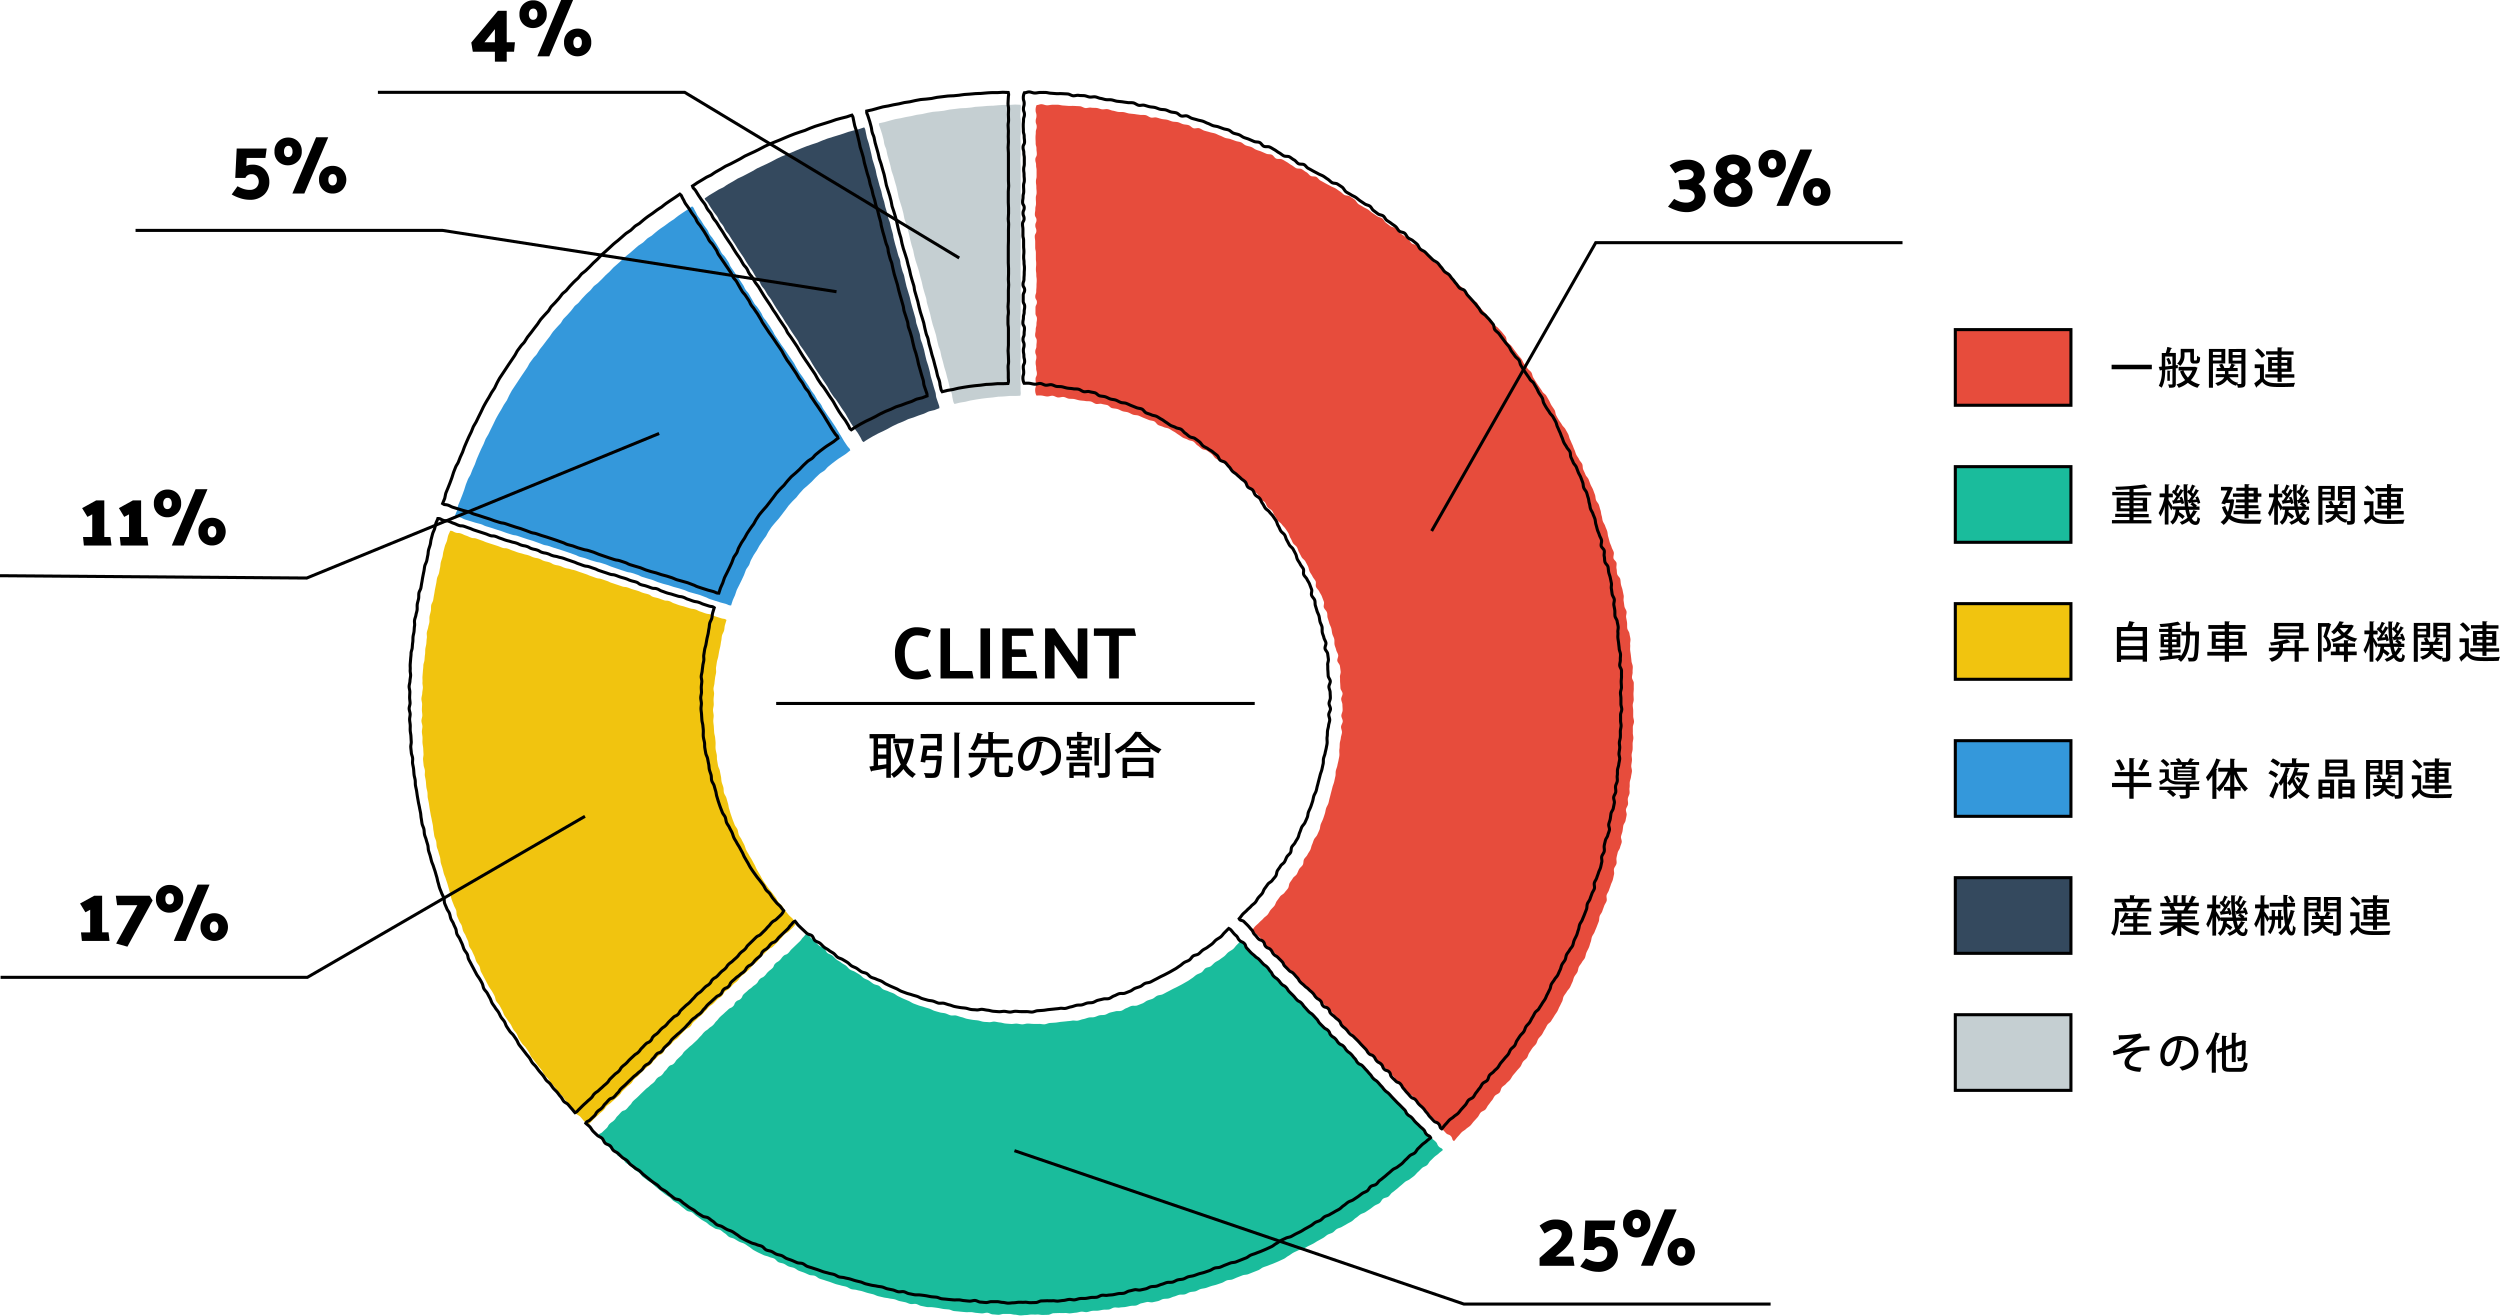 <svg xmlns="http://www.w3.org/2000/svg" viewBox="0 0 814.96 428.98"><defs><style>.cls-1,.cls-7{fill:#c5cfd2;}.cls-1,.cls-13,.cls-2,.cls-3,.cls-4,.cls-5,.cls-6{stroke:#000;stroke-miterlimit:10;}.cls-2,.cls-8{fill:#34495e;}.cls-3,.cls-9{fill:#3498db;}.cls-10,.cls-4{fill:#f1c40f;}.cls-11,.cls-5{fill:#1abc9c;}.cls-12,.cls-6{fill:#e74c3c;}.cls-13{fill:none;}</style></defs><title>アセット 26</title><g id="レイヤー_2" data-name="レイヤー 2"><g id="レイヤー_1-2" data-name="レイヤー 1"><rect class="cls-1" x="637.4" y="330.78" width="37.69" height="24.66"/><path d="M690.61,337.47a38.06,38.06,0,0,0,7.09-.59l.4,1.27a2,2,0,0,0-.62.37c-1.33,1-3.24,2.37-4.78,3.44a46.79,46.79,0,0,1,8-.9v1.38h-.64a8.93,8.93,0,0,0-2.21.23c-1.4.41-3.79,2.13-3.79,3.66a1.23,1.23,0,0,0,.71,1.13,11.8,11.8,0,0,0,3.3.55l-.41,1.38a9,9,0,0,1-4.1-1,2.36,2.36,0,0,1-1-1.89c0-1.77,1.8-3.14,2.95-3.85A50.6,50.6,0,0,0,689,344l-.23-1.36a6.24,6.24,0,0,0,1.88-.64,39.89,39.89,0,0,0,4.78-3.56c-1,.19-3.34.33-4.23.37a.61.61,0,0,1-.43.18Z"/><path d="M711.46,339.42a.4.4,0,0,1-.39.23c-.55,4.63-2,7.92-4.36,7.92-1.37,0-2.47-1.25-2.47-3.57a6.22,6.22,0,0,1,6.41-6.25c4.06,0,6,2.48,6,5.39,0,3.35-1.82,5-5.31,5.87a10.48,10.48,0,0,0-.89-1.2c3.24-.63,4.71-2.19,4.71-4.63s-1.53-4.11-4.48-4.11a5.63,5.63,0,0,0-.58,0Zm-1.81-.24a4.83,4.83,0,0,0-4,4.78c0,1.34.49,2.21,1.14,2.21C708.28,346.17,709.35,342.77,709.65,339.18Z"/><path d="M723.76,337c-.06.11-.19.15-.37.14-.33.9-.71,1.81-1.13,2.68l.41.13a.33.33,0,0,1-.34.21v9.53H721v-7.63a15.72,15.72,0,0,1-1.37,1.88,10.62,10.62,0,0,0-.62-1.33,18.17,18.17,0,0,0,3.2-6.12Zm1.86,10.13c0,.86.17,1,1.19,1h3.46c.9,0,1.07-.37,1.2-2a4.36,4.36,0,0,0,1.22.5c-.2,2.06-.63,2.75-2.32,2.75h-3.62c-1.88,0-2.43-.47-2.43-2.27v-4.27l-1.33.45-.41-1.19,1.74-.59v-3.87l1.63.08c0,.13-.1.2-.33.24v3.11l1.91-.65v-3.78l1.6.08c0,.13-.12.2-.33.24v3l2.13-.72.26-.19,1.07.39a.61.61,0,0,1-.2.19c0,2.52,0,4.45-.11,5-.1.9-.52,1.36-2.43,1.3a3.7,3.7,0,0,0-.31-1.26c.38,0,.89,0,1.07,0s.36-.06.41-.35a37.08,37.08,0,0,0,.12-3.79l-2,.69v5h-1.27v-4.57l-1.91.65Z"/><rect class="cls-2" x="637.4" y="286.11" width="37.69" height="24.66"/><path d="M698.85,294.35c-.05.1-.16.14-.34.14a15.71,15.71,0,0,1-.82,1.47h3.62v1.17H690.72v1.12c0,1.95-.24,4.88-1.54,6.84a4.85,4.85,0,0,0-1-.85c1.16-1.78,1.29-4.27,1.29-6V296h2.69a6.55,6.55,0,0,0-.65-1.67l.56-.14h-2.77V293h5V291.8l1.66.1c0,.13-.11.2-.32.24V293h5v1.16H698.2Zm-2.12,7.7v1.58h4.5v1.13H691.09v-1.13h4.32v-1.58h-3V301h3v-1.33H693a7.15,7.15,0,0,1-1,1.29,10.42,10.42,0,0,0-1-.61,7.43,7.43,0,0,0,1.7-2.91l1.4.4c0,.1-.14.14-.31.14a5.68,5.68,0,0,1-.27.63h1.86v-1.18l1.66.1c0,.12-.12.19-.34.24v.84h3.7v1.06h-3.7V301h3.33v1.05Zm.14-6.09a4.3,4.3,0,0,0-.41-.16,13.19,13.19,0,0,0,.66-1.65H692.8a6,6,0,0,1,.66,1.67L693,296Z"/><path d="M716.74,301.71h-4.52a13.54,13.54,0,0,0,4.89,2,5.84,5.84,0,0,0-.89,1.2,12.67,12.67,0,0,1-5.16-2.71v2.9h-1.31v-2.8a14.3,14.3,0,0,1-5.12,2.58,7.1,7.1,0,0,0-.87-1.13,14.11,14.11,0,0,0,4.86-2h-4.47v-1.13h5.6v-.88h-4.26v-1h4.26v-.86h-5v-1.08h3a7,7,0,0,0-.61-1.31l.34-.06h-3.26v-1.11h2.13a10.91,10.91,0,0,0-1-1.95l1.15-.4a9.06,9.06,0,0,1,1.16,2.06l-.76.29h1.61V291.8l1.6.1c0,.13-.13.23-.34.26v2.12h1.42V291.8l1.62.1c0,.14-.13.23-.34.26v2.12h1.49l-.52-.2a14.41,14.41,0,0,0,1.05-2.12l1.52.49c0,.1-.15.16-.34.14a15,15,0,0,1-1,1.69h2.11v1.11h-2.88l.26.09c0,.1-.15.14-.33.14a10,10,0,0,1-.68,1.14h3.09v1.08h-5.1v.86h4.41v1h-4.41v.88h5.68Zm-5-5c.21-.37.46-.88.66-1.33h-3.87a5.55,5.55,0,0,1,.62,1.29l-.42.08h3.13Z"/><path d="M729.11,300.17a13.82,13.82,0,0,0,.44,1.67,6.1,6.1,0,0,0,1-1.56l1.32.45c0,.1-.13.16-.3.16A7.74,7.74,0,0,1,730,303c.35.6.76,1,1.23,1s.55-.34.63-1.56a2.42,2.42,0,0,0,.85.64c-.21,1.62-.58,2.06-1.58,2.06a2.39,2.39,0,0,1-2-1.36,9.53,9.53,0,0,1-2.35,1.3,5.07,5.07,0,0,0-.7-.86,8.93,8.93,0,0,0,2.55-1.44,13.4,13.4,0,0,1-.7-2.54h-2c0,.22-.06.46-.1.69a12.77,12.77,0,0,1,1.88,1.37l-.72.92a11.3,11.3,0,0,0-1.37-1.13,5.06,5.06,0,0,1-1.88,3,3.67,3.67,0,0,0-.78-.89c1.28-.89,1.64-2.39,1.78-4h-.89v-.52l-.56.8c-.17-.45-.54-1.23-.88-1.91V305h-1.21V299a13.89,13.89,0,0,1-1.39,3.38,6.43,6.43,0,0,0-.62-1.13,15.92,15.92,0,0,0,1.89-5.16h-1.58v-1.22h1.7v-3l1.52.08c0,.11-.1.19-.31.23v2.73h1.4v1.22h-1.4V297c.34.49,1.12,1.75,1.44,2.31v-.24h3.89a43.87,43.87,0,0,1-.4-5,.62.62,0,0,1-.21,0,30,30,0,0,1-2,3l1.16-.09c-.1-.27-.22-.55-.33-.8l.78-.27a7.23,7.23,0,0,1,.73,2.1l-.83.34c0-.15-.06-.32-.1-.51-.92.13-1.77.23-2.37.3a.23.23,0,0,1-.2.18l-.4-1.17.46,0c.29-.38.62-.84.94-1.35a10.37,10.37,0,0,0-1.47-1.4l.53-.74.28.22a15.58,15.58,0,0,0,.82-1.94l1.16.49a.29.29,0,0,1-.31.13c-.24.52-.66,1.29-1,1.87a6.37,6.37,0,0,1,.52.52c.32-.54.6-1.07.82-1.54l1,.51c0-.68,0-1.37,0-2.08l1.5.07c0,.13-.1.21-.31.24,0,.74,0,1.46,0,2.15l.45-.64a2.77,2.77,0,0,1,.29.22,17,17,0,0,0,.82-1.94l1.17.49a.29.29,0,0,1-.31.13,18.12,18.12,0,0,1-1,1.85c.19.19.38.37.53.54.31-.54.61-1.07.82-1.54l1.11.56c0,.09-.16.13-.32.13a27.46,27.46,0,0,1-1.85,2.8l1.26-.09c-.11-.25-.23-.49-.34-.72l.78-.31a7.78,7.78,0,0,1,.83,2.11l-.83.37a5.42,5.42,0,0,0-.16-.64l-1.47.2a6.21,6.21,0,0,1,1.37,1l-.29.29h1.13v1.08Zm-.42-3.2h.42c.26-.34.54-.75.82-1.17a9.46,9.46,0,0,0-1.4-1.34,40.8,40.8,0,0,0,.4,4.64h1.62a10.81,10.81,0,0,0-1-.7l.62-.57-.89.12a.26.26,0,0,1-.2.18Z"/><path d="M743.61,302.63h-1v-2.8h-1a7.41,7.41,0,0,1-1.53,4.69,4.18,4.18,0,0,0-.82-.75,6.35,6.35,0,0,0,1.29-3.94h-.78v-.28l-.68.94a17.82,17.82,0,0,0-.93-1.9V305h-1.23v-6a13,13,0,0,1-1.49,3.39,5.93,5.93,0,0,0-.63-1.16,15.81,15.81,0,0,0,2-5.14h-1.7v-1.24h1.8v-3l1.54.08c0,.11-.1.19-.31.23v2.73h1.47v1.24h-1.47v.95c.39.56,1.35,2,1.61,2.45v-.84h.79v-2.08l1.34.1c0,.1-.08.17-.28.2v1.78h1v-2.1l1.33.09c0,.11-.1.18-.3.2v1.81h.68v1.17h-.68Zm1.95-7c.06,1.44.15,2.83.27,4a20.58,20.58,0,0,0,.88-3l1.43.34c0,.11-.15.17-.33.17a18.38,18.38,0,0,1-1.69,4.61c.24,1.25.55,2,.91,2s.39-.66.43-2.1a3.22,3.22,0,0,0,.89.74c-.21,2-.54,2.56-1.44,2.56-.4,0-1.09-.14-1.66-1.88a8.85,8.85,0,0,1-1.69,1.81,8.3,8.3,0,0,0-.85-.82,8.47,8.47,0,0,0,2.18-2.53,45.47,45.47,0,0,1-.53-6h-4.49v-1.21h4.47c0-.87,0-1.74,0-2.62l1.55.09c0,.12-.1.19-.32.22,0,.76,0,1.54,0,2.31h2.58v1.21Zm1.16-3.63a7.9,7.9,0,0,1,1.27,1.75l-.93.55a8.31,8.31,0,0,0-1.21-1.82Z"/><path d="M756.49,297.13h-4v7.93h-1.32V292.4h5.34Zm-1.25-3.77h-2.77v.94h2.77Zm-2.77,2.81h2.77v-1h-2.77Zm10.59-3.77v11.14c0,1.36-.56,1.5-2.45,1.5a5.33,5.33,0,0,0-.32-1.1,4.52,4.52,0,0,0-.26.44,5,5,0,0,1-2.91-2.05,5.26,5.26,0,0,1-3.11,2.06,5,5,0,0,0-.79-.89c1.85-.49,2.62-1.23,2.93-1.93H753.4v-1h3v-1h-2.72v-1H755a6.42,6.42,0,0,0-.56-1.07l1-.31a4.74,4.74,0,0,1,.73,1.38h1.66a14,14,0,0,0,.66-1.45l1.34.48c0,.1-.14.14-.31.12-.14.24-.35.55-.55.85h1.54v1h-3v1h3.18v1h-2.88a4.31,4.31,0,0,0,2.91,1.82,2.74,2.74,0,0,0-.35.39c.49,0,.94,0,1.1,0s.24-.07.24-.26v-6.4h-4.14V292.4Zm-1.31,1H758.9v.94h2.85Zm-2.85,2.82h2.85v-1H758.9Z"/><path d="M769.12,297.41V302c1,1.55,2.84,1.55,5.34,1.55,1.62,0,3.57,0,4.82-.14a5.84,5.84,0,0,0-.43,1.32c-1.06,0-2.67.07-4.12.07-3.08,0-4.86,0-6.18-1.69-.61.6-1.23,1.18-1.75,1.63a.26.26,0,0,1-.16.27L766,303.6a22.37,22.37,0,0,0,1.88-1.48v-3.46h-1.74v-1.25Zm-1.9-5.23a10.18,10.18,0,0,1,2.29,2.31l-1.08.83a10.79,10.79,0,0,0-2.22-2.39Zm6.33,10.93v-1.39h-3.94v-1.11h3.94v-.85h-3.06V295h3.06v-.81h-3.73V293.1h3.73v-1.28l1.63.1c0,.11-.1.19-.31.22v1h3.91v1.11h-3.91V295h3.21v4.74h-3.21v.85H779v1.11h-4.12v1.39ZM771.73,296v.92h1.82V296Zm0,2.78h1.82v-.93h-1.82Zm5-2.78h-1.91v.92h1.91Zm0,2.78v-.93h-1.91v.93Z"/><rect class="cls-3" x="637.4" y="241.45" width="37.69" height="24.66"/><path d="M701.31,255.22v1.36h-5.78v3.8h-1.4v-3.8h-5.65v-1.36h5.65V253h-4.76v-1.32h4.76v-4.57l1.75.1c0,.13-.11.2-.35.24v4.23h5V253h-5v2.18ZM691,247.51a14.32,14.32,0,0,1,1.67,3.2l-1.33.55a14.8,14.8,0,0,0-1.57-3.27Zm9.38.58a.4.4,0,0,1-.36.15,23.79,23.79,0,0,1-1.83,3l-1.14-.51a19.1,19.1,0,0,0,1.67-3.32Z"/><path d="M707,253.55c.79,1.23,2.21,1.23,4.72,1.23,1.79,0,4,0,5.35-.12a4.24,4.24,0,0,0-.35,1c-.68,0-1.61,0-2.6.06a.4.4,0,0,1-.31.17v.59h3.09v1.05h-3.09v1.48c0,1.23-.51,1.37-3,1.34a4.52,4.52,0,0,0-.43-1.14l1.32,0c.73,0,.83,0,.83-.26v-1.45h-5a9.79,9.79,0,0,1,1.84,1.48l-1,.83a10,10,0,0,0-2-1.69l.75-.62h-3.18v-1.05h8.59v-.75c-1,0-2,0-2.74,0a4.05,4.05,0,0,1-3.24-1.28c-.69.46-1.37.93-2,1.28,0,.14,0,.2-.16.23l-.53-1.17c.56-.29,1.25-.67,1.89-1.05v-1.91H704v-1h3Zm-1.81-6.16a9.68,9.68,0,0,1,2,1.77l-.94.82a9,9,0,0,0-1.92-1.85Zm3.49,2.56h2.53c0-.18.09-.4.15-.61h-3.81v-.93h2.36a6.07,6.07,0,0,0-.65-1l1.08-.25a7,7,0,0,1,.84,1.27h2a11,11,0,0,0,.71-1.27l1.42.32c0,.1-.14.14-.31.16-.17.22-.39.52-.62.79h2.5v.93H712.6l-.24.61h3.35v4.25h-7Zm5.7,1.2v-.54h-4.46v.54Zm0,1.19v-.55h-4.46v.55Zm0,1.2V253h-4.46v.57Z"/><path d="M724,247.76c-.06.11-.17.16-.37.16a26.63,26.63,0,0,1-1.24,2.79l.43.13c0,.11-.11.18-.31.21v9.37H721.2v-7.66a16.92,16.92,0,0,1-1.46,1.92,11.5,11.5,0,0,0-.65-1.32,18.07,18.07,0,0,0,3.38-6.12Zm8.47,3.83h-3.34a13.66,13.66,0,0,0,3.68,5.45,5.55,5.55,0,0,0-1,1,15.93,15.93,0,0,1-3.46-5.6v4.09h2.08v1.2h-2.08v2.64H727v-2.64H725v-1.2H727v-4a15.69,15.69,0,0,1-3.53,5.55,5.8,5.8,0,0,0-1-1,13.71,13.71,0,0,0,3.76-5.52h-3.12V250.3H727v-3l1.64.1c0,.11-.11.2-.32.23v2.65h4.12Z"/><path d="M741.82,253.55a9.72,9.72,0,0,0-2.37-1.44l.75-1a9.55,9.55,0,0,1,2.4,1.35Zm1,2.09c-.52,1.5-1.18,3.16-1.69,4.23a.39.39,0,0,1,0,.44l-1.38-.82a48.87,48.87,0,0,0,2-4.58Zm-.38-5.85a9.66,9.66,0,0,0-2.27-1.55l.76-1a9.89,9.89,0,0,1,2.32,1.44Zm3.39,3.14c0,.1-.11.18-.31.2v7.28h-1.19V255a10.57,10.57,0,0,1-.8,1.18,7,7,0,0,0-.79-.94,15.23,15.23,0,0,0,2.36-5.12l1.5.42a.33.33,0,0,1-.34.17c-.22.65-.48,1.38-.81,2.13Zm2.7-4.14h4.21l0,1.26h-9.36v-1.26h3.76v-1.61l1.7.09c0,.12-.1.21-.33.24Zm3.82,3.22a.32.32,0,0,1-.13.2,12.84,12.84,0,0,1-2.16,5.13,8.86,8.86,0,0,0,2.89,2,6,6,0,0,0-.87,1.06,9.17,9.17,0,0,1-2.79-2.15,10.05,10.05,0,0,1-2.85,2.15,4.47,4.47,0,0,0-.78-1,8.09,8.09,0,0,0,2.86-2.12,12.85,12.85,0,0,1-1.29-2.27,12.83,12.83,0,0,1-.85,1.16,5.58,5.58,0,0,0-.8-.88,13.45,13.45,0,0,0,2.43-5.17l1.48.38c0,.11-.15.17-.34.17-.1.34-.22.71-.36,1.09h2.55l.23,0Zm-4,.82a10.8,10.8,0,0,1-.48,1,10.59,10.59,0,0,0,1.36,2.5,10.74,10.74,0,0,0,1.58-3.53Zm.57.37a6.2,6.2,0,0,1,1.21,1.37l-.69.61a7.15,7.15,0,0,0-1.2-1.46Zm3.83-4.42h0Z"/><path d="M755.79,260.39v-6.26h5.09v6.19h-1.32v-.39h-2.51v.46Zm3.77-5.1h-2.51v1.17h2.51Zm-2.51,3.46h2.51v-1.21h-2.51Zm8.15-11.15v5.56H758V247.6Zm-1.36,2.27v-1.18h-4.55v1.18Zm0,2.21v-1.2h-4.55v1.2Zm-1.58,2h5.28v6.19h-1.35v-.39h-2.64v.48h-1.29Zm3.93,1.16h-2.64v1.17h2.64Zm-2.64,3.46h2.64v-1.21h-2.64Z"/><path d="M776.62,252.48h-4v7.93h-1.32V247.75h5.34Zm-1.26-3.77H772.6v.94h2.76Zm-2.76,2.81h2.76v-1H772.6Zm10.59-3.77v11.14c0,1.36-.56,1.5-2.46,1.5a5.27,5.27,0,0,0-.31-1.1c-.11.15-.19.31-.27.44a5,5,0,0,1-2.91-2.05,5.19,5.19,0,0,1-3.1,2.06,4.74,4.74,0,0,0-.8-.89c1.86-.49,2.63-1.23,2.94-1.93h-2.75v-1h3v-1h-2.73v-1h1.36a6.42,6.42,0,0,0-.56-1.07l1-.31a4.74,4.74,0,0,1,.73,1.38H778a14,14,0,0,0,.66-1.45L780,253c0,.09-.14.14-.31.12-.14.24-.35.55-.55.85h1.54v1h-3v1h3.18v1H778a4.31,4.31,0,0,0,2.91,1.82,2.74,2.74,0,0,0-.35.39c.49,0,.94,0,1.1,0s.24-.07.24-.26v-6.4h-4.14v-4.74Zm-1.31,1H779v.94h2.86ZM779,251.53h2.86v-1H779Z"/><path d="M789.25,252.76v4.61c1,1.55,2.84,1.55,5.34,1.55,1.62,0,3.57,0,4.82-.14a5.84,5.84,0,0,0-.43,1.32c-1.06,0-2.67.07-4.12.07-3.08,0-4.86,0-6.18-1.69-.61.6-1.23,1.18-1.75,1.63a.26.26,0,0,1-.16.27l-.69-1.43c.57-.4,1.27-.95,1.88-1.48V254h-1.74v-1.25Zm-1.9-5.23a10.39,10.39,0,0,1,2.29,2.31l-1.09.83a11,11,0,0,0-2.21-2.39Zm6.33,10.93v-1.39h-3.94V256h3.94v-.85h-3.06v-4.74h3.06v-.82H790v-1.1h3.73v-1.28l1.63.1c0,.11-.1.19-.31.22v1h3.91v1.1H795v.82h3.2v4.74H795V256h4.12v1.11H795v1.39Zm-1.82-7.11v.92h1.82v-.92Zm0,2.78h1.82v-.93h-1.82Zm5-2.78H795v.92h1.9Zm0,2.78v-.93H795v.93Z"/><rect class="cls-4" x="637.4" y="196.78" width="37.69" height="24.66"/><path d="M695.89,202.81c0,.11-.15.18-.35.18-.16.42-.35.93-.56,1.41h4.91v11.29h-1.41V215h-7.05v.77h-1.36V204.4h3.46a14.08,14.08,0,0,0,.54-1.93Zm2.59,2.91h-7.05v1.82h7.05Zm0,3.06h-7.05v1.84h7.05Zm-7.05,4.93h7.05v-1.85h-7.05Z"/><path d="M716.15,205.86l.7,0c0,.11,0,.29,0,.43-.15,6.05-.29,8.07-.73,8.68s-.8.65-1.73.65l-.92,0a3.29,3.29,0,0,0-.37-1.24c.61.05,1.16.05,1.41.05a.47.47,0,0,0,.48-.24c.32-.39.46-2.17.57-7.07h-1.67c0,2.82-.34,6.3-2.94,8.64a5.13,5.13,0,0,0-1-.83c.14-.13.27-.26.4-.4-2.19.29-4.44.54-5.9.7a.27.27,0,0,1-.21.21l-.41-1.34,3-.26v-1.07h-2.6v-1h2.6V211h-2.5v-4.3h2.5V206h-3v-1h3v-.76c-.85.08-1.72.14-2.53.18a3.61,3.61,0,0,0-.32-1,34.2,34.2,0,0,0,6-.77l.92,1a.21.21,0,0,1-.14,0h-.16a21.51,21.51,0,0,1-2.26.4,1.23,1.23,0,0,1-.24.09V205h3v1h-3v.76h2.64V211h-2.64v.74h2.74v1h-2.74v1l2.76-.27v.5c1.59-2.08,1.8-4.74,1.8-6.85H711.1v-1.26h1.51v-3.24l1.59.09c0,.12-.1.19-.33.24v2.91Zm-10.71,1.76v.82h1.38v-.82Zm0,2.49h1.38v-.82h-1.38Zm4.09-2.49h-1.48v.82h1.48Zm0,2.49v-.82h-1.48v.82Z"/><path d="M732.46,212.5v1.21h-5.84v2h-1.38v-2h-5.69V212.5h5.69v-1H721v-5.65h4.22V205h-5.33v-1.23h5.33v-1.25l1.72.1c0,.12-.11.2-.34.24v.91H732V205h-5.4v.9H731v5.65h-4.36v1ZM722.31,207v1.21h2.93V207Zm0,3.45h2.93v-1.21h-2.93Zm7.32-3.45h-3v1.21h3Zm0,3.45v-1.21h-3v1.21Z"/><path d="M752.59,211.13v1.18h-3.24v3.41H748v-3.41h-3.84c-.23,1.33-1.06,2.62-3.62,3.44a4.48,4.48,0,0,0-.79-1.08c2-.6,2.76-1.46,3-2.36h-3.13v-1.18h3.28v-1c-.85.13-1.74.23-2.58.31a4,4,0,0,0-.36-1,27.76,27.76,0,0,0,5.62-1.06l1.1,1c0,.05-.1.05-.32.05a17.42,17.42,0,0,1-2.14.51v1.26H748v-2.6l1.7.11c0,.11-.1.2-.33.23v2.26Zm-1.73-8.06v5.19h-9.52v-5.19Zm-1.38,2.08v-1h-6.81v1Zm0,2v-1h-6.81v1Z"/><path d="M759.08,203.06l.86.45a.29.29,0,0,1-.13.19c-.32,1.1-.83,2.57-1.28,3.71a4.39,4.39,0,0,1,1.34,2.93c0,2.17-1.4,2.12-2.4,2.07a2.92,2.92,0,0,0-.3-1.11h.77c.41,0,.72-.18.72-1.09a4,4,0,0,0-1.3-2.65c.36-1,.73-2.28,1-3.25h-1.54v11.41h-1.19V203.1h3.26Zm6.3,7.81v1.53h2.87v1.19h-2.87v2.14h-1.3v-2.14H759.8V212.4h1.63v-1.53h-.91v-1.14h3.56v-1.06l1.63.1c0,.13-.1.2-.33.22v.74h2.33v1.14Zm1.1-7.24.84.38c0,.08-.1.12-.16.17a7.94,7.94,0,0,1-2,2.79,10.21,10.21,0,0,0,3.29,1.19,6,6,0,0,0-.78,1.09,10.36,10.36,0,0,1-3.5-1.5,12.56,12.56,0,0,1-3.63,1.65,4.65,4.65,0,0,0-.67-1,11.17,11.17,0,0,0,3.34-1.38,7.69,7.69,0,0,1-1.19-1.36,9.56,9.56,0,0,1-1.21,1.16,3.59,3.59,0,0,0-.89-.85,8.26,8.26,0,0,0,2.69-3.45l1.49.22c0,.12-.11.19-.31.21-.12.24-.24.49-.38.75h2.89Zm-3.82,8.77h1.42v-1.53h-1.42Zm.05-7.67a6.46,6.46,0,0,0,1.41,1.55,6.37,6.37,0,0,0,1.39-1.55Z"/><path d="M780.34,210.85a13.16,13.16,0,0,0,.44,1.66,6,6,0,0,0,1-1.55l1.31.45c0,.1-.12.16-.29.16a7.69,7.69,0,0,1-1.54,2.07c.35.61.76,1,1.23,1s.55-.33.63-1.55a2.45,2.45,0,0,0,.85.64c-.21,1.62-.58,2.06-1.58,2.06a2.41,2.41,0,0,1-2-1.36,10.27,10.27,0,0,1-2.35,1.3,4.7,4.7,0,0,0-.71-.86,8.86,8.86,0,0,0,2.56-1.44,13.4,13.4,0,0,1-.7-2.54h-2c0,.22-.06.46-.1.69a12.08,12.08,0,0,1,1.88,1.37l-.72.92a12.14,12.14,0,0,0-1.37-1.13,5.12,5.12,0,0,1-1.88,3,3.33,3.33,0,0,0-.78-.89c1.27-.89,1.64-2.39,1.78-4h-.89v-.53l-.56.81c-.17-.45-.54-1.23-.88-1.91v6.5h-1.22v-6.05a13.91,13.91,0,0,1-1.38,3.38,6.43,6.43,0,0,0-.62-1.13,16.16,16.16,0,0,0,1.89-5.16h-1.58v-1.23h1.69v-3l1.53.09c0,.11-.1.18-.31.23v2.72h1.4v1.23h-1.4v.93c.34.5,1.12,1.76,1.44,2.32v-.24H779a43.87,43.87,0,0,1-.4-5,.68.68,0,0,1-.21,0,31.88,31.88,0,0,1-2,3l1.15-.09c-.1-.27-.21-.55-.32-.81l.78-.26a7.23,7.23,0,0,1,.73,2.1l-.83.34c0-.15-.06-.32-.1-.51-.92.13-1.77.23-2.38.3,0,.1-.1.15-.19.18l-.4-1.17.45,0c.3-.38.62-.85.95-1.35a10.37,10.37,0,0,0-1.47-1.4l.52-.74.28.21a14.2,14.2,0,0,0,.83-1.93l1.15.49c0,.09-.15.14-.31.13a20.3,20.3,0,0,1-1,1.86c.2.19.37.36.52.53.31-.54.6-1.08.82-1.54l1,.51c0-.68,0-1.37,0-2.08l1.5.07c0,.13-.1.21-.31.24,0,.73,0,1.45,0,2.15l.45-.64.28.21a13.41,13.41,0,0,0,.82-1.93l1.18.49a.32.32,0,0,1-.31.13,16.51,16.51,0,0,1-1,1.85,6.87,6.87,0,0,1,.54.54c.31-.54.61-1.08.82-1.54l1.1.56c0,.09-.15.13-.31.13a29.25,29.25,0,0,1-1.85,2.8l1.26-.09c-.11-.25-.23-.49-.34-.72l.78-.31a7.78,7.78,0,0,1,.83,2.11l-.83.36a5.84,5.84,0,0,0-.16-.63l-1.47.2a5.91,5.91,0,0,1,1.37,1l-.29.29h1.13v1.08Zm-.43-3.2h.43c.25-.34.54-.75.82-1.17a10.63,10.63,0,0,0-1.4-1.35,40.92,40.92,0,0,0,.39,4.65h1.63c-.3-.24-.66-.51-1-.71l.62-.56-.89.11a.26.26,0,0,1-.2.19Z"/><path d="M792.17,207.81h-4v7.92h-1.31V203.07h5.34ZM790.91,204h-2.77V205h2.77Zm-2.77,2.82h2.77v-1h-2.77Zm10.6-3.78v11.15c0,1.36-.56,1.5-2.46,1.5a5.1,5.1,0,0,0-.31-1.1,3.75,3.75,0,0,0-.27.44,5,5,0,0,1-2.91-2.05,5.19,5.19,0,0,1-3.1,2.06,4.74,4.74,0,0,0-.8-.89c1.85-.49,2.63-1.23,2.94-1.94h-2.75v-1H792v-1H789.3v-1h1.36a5.8,5.8,0,0,0-.57-1.07l1-.31a4.74,4.74,0,0,1,.73,1.38h1.65a12.42,12.42,0,0,0,.67-1.46l1.34.48c0,.1-.14.15-.31.13-.14.24-.35.55-.55.85h1.54v1h-3v1h3.18v1h-2.88a4.29,4.29,0,0,0,2.91,1.83,2.74,2.74,0,0,0-.35.39c.49,0,.94,0,1.1,0s.24-.07.24-.26v-6.4h-4.14v-4.75Zm-1.31,1h-2.86V205h2.86Zm-2.86,2.83h2.86v-1h-2.86Z"/><path d="M804.8,208.09v4.61c1,1.55,2.84,1.55,5.34,1.55,1.62,0,3.57,0,4.82-.14a5.92,5.92,0,0,0-.43,1.31c-1.06.05-2.67.07-4.12.07-3.08,0-4.86,0-6.18-1.68-.61.6-1.23,1.18-1.75,1.63a.26.26,0,0,1-.16.27l-.69-1.43c.57-.4,1.27-.95,1.88-1.48v-3.47h-1.74v-1.24Zm-1.9-5.23a10.39,10.39,0,0,1,2.29,2.31l-1.09.83a10.74,10.74,0,0,0-2.21-2.39Zm6.33,10.92V212.4h-3.94v-1.12h3.94v-.84h-3.06V205.7h3.06v-.82H805.5v-1.1h3.73v-1.29l1.63.1c0,.12-.1.2-.31.23v1h3.91v1.1h-3.91v.82h3.2v4.74h-3.2v.84h4.12v1.12h-4.12v1.38Zm-1.82-7.1v.92h1.82v-.92Zm0,2.78h1.82v-.93h-1.82Zm5-2.78h-1.9v.92h1.9Zm0,2.78v-.93h-1.9v.93Z"/><rect class="cls-5" x="637.4" y="152.12" width="37.69" height="24.66"/><path d="M695.48,169.54h5.84v1.09H688.46v-1.09h5.68v-1h-4.62v-1.05h4.62v-.83H690v-4.48h4.17v-.74h-5.61v-1.07h5.61v-.88c-1.45.1-2.94.16-4.32.19a3.51,3.51,0,0,0-.3-1,75.68,75.68,0,0,0,9.62-.78l.92,1a.32.32,0,0,1-.18.06l-.16,0c-1.14.2-2.63.35-4.24.48v1h5.75v1.07h-5.75v.74h4.4v4.48h-4.4v.83h4.93v1.05h-4.93Zm-4.19-6.45V164h2.85v-.89Zm0,2.62h2.85v-.89h-2.85Zm7.22-2.62h-3V164h3Zm0,2.62v-.89h-3v.89Z"/><path d="M713.56,166.18a13.35,13.35,0,0,0,.44,1.67,6.1,6.1,0,0,0,1-1.56l1.32.46c0,.09-.13.15-.3.15a7.74,7.74,0,0,1-1.54,2.08c.35.61.76,1,1.23,1s.55-.34.64-1.56a2.3,2.3,0,0,0,.84.64c-.21,1.63-.58,2.06-1.58,2.06a2.39,2.39,0,0,1-2-1.35,9.87,9.87,0,0,1-2.35,1.3,5.07,5.07,0,0,0-.7-.86,9.15,9.15,0,0,0,2.56-1.45,12.48,12.48,0,0,1-.71-2.54h-2c0,.23-.06.47-.1.69a13.54,13.54,0,0,1,1.88,1.37l-.72.92A11.3,11.3,0,0,0,710.1,168a5.06,5.06,0,0,1-1.88,3,3.67,3.67,0,0,0-.78-.89c1.28-.89,1.64-2.39,1.78-4h-.89v-.52l-.56.8c-.17-.45-.54-1.23-.88-1.9v6.5h-1.21V165a13.8,13.8,0,0,1-1.39,3.37,6.81,6.81,0,0,0-.62-1.13,16,16,0,0,0,1.89-5.15H704v-1.23h1.7v-3l1.52.09c0,.11-.1.18-.31.22v2.73h1.4v1.23h-1.4V163c.34.49,1.12,1.75,1.44,2.32v-.24h3.89a44.06,44.06,0,0,1-.4-5h-.21a30,30,0,0,1-2,3l1.16-.08c-.1-.27-.22-.56-.33-.81l.78-.27a7.38,7.38,0,0,1,.73,2.11l-.83.34c0-.16-.06-.33-.1-.51l-2.37.29a.26.26,0,0,1-.2.19l-.4-1.17.46,0c.29-.38.62-.85.94-1.36a11,11,0,0,0-1.47-1.4l.53-.73.28.21a15.58,15.58,0,0,0,.82-1.94l1.16.5a.31.31,0,0,1-.31.12,18.39,18.39,0,0,1-1,1.87c.2.18.37.35.53.52.31-.53.59-1.07.81-1.54l1,.51c0-.68,0-1.37,0-2.08l1.5.08c0,.12-.1.21-.31.24,0,.73,0,1.45,0,2.14l.45-.63a2.64,2.64,0,0,1,.29.21,17,17,0,0,0,.82-1.94l1.17.5a.31.31,0,0,1-.31.12,19.37,19.37,0,0,1-1,1.86c.19.18.38.36.53.53a16.87,16.87,0,0,0,.82-1.54l1.11.57a.36.36,0,0,1-.32.13,27.38,27.38,0,0,1-1.85,2.79l1.26-.08c-.11-.26-.23-.5-.34-.72l.78-.31a7.73,7.73,0,0,1,.83,2.1l-.83.37a6,6,0,0,0-.16-.64l-1.47.2a6.21,6.21,0,0,1,1.37,1l-.29.3h1.13v1.07Zm-.42-3.19.42,0c.26-.34.54-.75.82-1.17a10,10,0,0,0-1.4-1.34,41,41,0,0,0,.4,4.65H715a10.93,10.93,0,0,0-1-.71l.62-.56-.89.11a.23.23,0,0,1-.2.18Z"/><path d="M727.6,162.71l.76.22a.44.44,0,0,1-.1.23,16.69,16.69,0,0,1-1.1,4.77c1.37,1.2,3.27,1.47,5.53,1.49.7,0,3.71,0,4.59,0a4.48,4.48,0,0,0-.52,1.3h-4.1c-2.52,0-4.54-.31-6.06-1.6a6.26,6.26,0,0,1-1.74,2,5,5,0,0,0-1-.92,5.75,5.75,0,0,0,1.84-2.08,9.37,9.37,0,0,1-1.36-2.8l1.06-.38a7.29,7.29,0,0,0,.86,1.92,14.13,14.13,0,0,0,.68-2.92h-1.38l-.24.49-1.22-.32c.67-1.3,1.46-3,2-4.23H724v-1.17h2.88l.24,0,.81.3a2.11,2.11,0,0,1-.14.22c-.4.89-1,2.25-1.64,3.58h1.25Zm4.1-1.88V160H729v-1h2.7V157.8l1.62.09c0,.12-.11.19-.32.24V159h3v1.87h1.17v1.06H736v1.89h-3v.87h3.21v1H733v.87h3.84v1.09H733V169h-1.3v-1.37h-3.6v-1.09h3.6v-.87h-3v-1h3v-.87h-2.77v-1h2.77v-.86h-3.8v-1.06Zm2.95-.84H733v.84h1.65Zm0,2.76v-.86H733v.86Z"/><path d="M749.24,166.18a13.35,13.35,0,0,0,.44,1.67,6.1,6.1,0,0,0,1-1.56l1.32.46c0,.09-.13.15-.3.15a7.74,7.74,0,0,1-1.54,2.08c.35.61.76,1,1.23,1s.55-.34.63-1.56a2.42,2.42,0,0,0,.85.64c-.21,1.63-.58,2.06-1.58,2.06a2.39,2.39,0,0,1-2-1.35,10.07,10.07,0,0,1-2.35,1.3,5.07,5.07,0,0,0-.7-.86,9,9,0,0,0,2.55-1.45,13.19,13.19,0,0,1-.7-2.54h-2c0,.23-.06.47-.1.69a13.54,13.54,0,0,1,1.88,1.37l-.72.92a12.14,12.14,0,0,0-1.37-1.13,5.06,5.06,0,0,1-1.88,3,3.67,3.67,0,0,0-.78-.89c1.27-.89,1.64-2.39,1.78-4H744v-.52l-.56.8c-.17-.45-.54-1.23-.88-1.9v6.5h-1.21V165a14.21,14.21,0,0,1-1.39,3.37,6.81,6.81,0,0,0-.62-1.13,16,16,0,0,0,1.89-5.15h-1.58v-1.23h1.7v-3l1.52.09c0,.11-.1.18-.31.22v2.73H744v1.23h-1.4V163c.34.49,1.12,1.75,1.44,2.32v-.24h3.89a44.06,44.06,0,0,1-.4-5h-.21a30,30,0,0,1-2,3l1.15-.08c-.09-.27-.21-.56-.32-.81l.78-.27a7.38,7.38,0,0,1,.73,2.11l-.83.34c0-.16-.06-.33-.1-.51l-2.37.29a.26.26,0,0,1-.2.19l-.4-1.17.45,0a15.77,15.77,0,0,0,.95-1.36,11,11,0,0,0-1.47-1.4l.52-.73.29.21a15.58,15.58,0,0,0,.82-1.94l1.15.5a.29.29,0,0,1-.31.12,20.41,20.41,0,0,1-1,1.87,6.37,6.37,0,0,1,.52.52c.31-.53.6-1.07.82-1.54l1,.51c0-.68,0-1.37,0-2.08l1.5.08c0,.12-.1.21-.31.24,0,.73,0,1.45,0,2.14l.45-.63a2.64,2.64,0,0,1,.29.21,17,17,0,0,0,.82-1.94l1.17.5a.31.31,0,0,1-.31.12,19.37,19.37,0,0,1-1,1.86c.19.18.38.36.53.53a16.87,16.87,0,0,0,.82-1.54l1.1.57a.33.33,0,0,1-.31.13,27.38,27.38,0,0,1-1.85,2.79l1.26-.08c-.11-.26-.23-.5-.34-.72l.78-.31a7.73,7.73,0,0,1,.83,2.1l-.83.37a6,6,0,0,0-.16-.64l-1.47.2a6.21,6.21,0,0,1,1.37,1l-.29.3h1.13v1.07Zm-.42-3.19.42,0c.25-.34.54-.75.82-1.17a10,10,0,0,0-1.4-1.34,38.8,38.8,0,0,0,.4,4.65h1.62c-.3-.24-.66-.51-1-.71l.62-.56-.89.11a.23.23,0,0,1-.2.18Z"/><path d="M761.07,163.14h-4v7.93h-1.32V158.41h5.34Zm-1.26-3.77h-2.76v.95h2.76Zm-2.76,2.81h2.76v-1h-2.76Zm10.59-3.77v11.15c0,1.35-.56,1.5-2.45,1.5a5.24,5.24,0,0,0-.32-1.11c-.11.16-.19.31-.27.44a5,5,0,0,1-2.91-2,5.2,5.2,0,0,1-3.1,2.07,4.45,4.45,0,0,0-.8-.89c1.86-.5,2.63-1.23,2.94-1.94H758v-1h2.95v-1H758.2v-1h1.36a6.83,6.83,0,0,0-.56-1.07l1-.31a4.87,4.87,0,0,1,.73,1.38h1.66a13.12,13.12,0,0,0,.66-1.45l1.34.48c0,.1-.14.14-.31.13-.14.24-.35.55-.55.84h1.54v1h-3v1h3.18v1h-2.88a4.28,4.28,0,0,0,2.91,1.82,2.38,2.38,0,0,0-.35.4h1.1c.18,0,.24-.07.24-.25v-6.4h-4.14v-4.75Zm-1.31,1h-2.85v.95h2.85Zm-2.85,2.83h2.85v-1h-2.85Z"/><path d="M773.7,163.43V168c1,1.56,2.84,1.56,5.34,1.56,1.62,0,3.57-.05,4.82-.15a6.19,6.19,0,0,0-.43,1.32c-1.06,0-2.67.07-4.12.07-3.08,0-4.86,0-6.18-1.68-.61.59-1.23,1.17-1.75,1.62a.27.27,0,0,1-.15.27l-.7-1.43a20.48,20.48,0,0,0,1.88-1.48v-3.46h-1.74v-1.24Zm-1.9-5.23a10,10,0,0,1,2.29,2.3l-1.08.83a10.76,10.76,0,0,0-2.22-2.38Zm6.33,10.92v-1.39h-3.94v-1.11h3.94v-.85h-3.06V161h3.06v-.82H774.4v-1.1h3.73v-1.29l1.63.1c0,.11-.1.2-.31.23v1h3.91v1.1h-3.91V161h3.21v4.73h-3.21v.85h4.12v1.11h-4.12v1.39ZM776.31,162v.92h1.82V162Zm0,2.79h1.82v-.94h-1.82Zm5.05-2.79h-1.91v.92h1.91Zm0,2.79v-.94h-1.91v.94Z"/><rect class="cls-6" x="637.4" y="107.45" width="37.69" height="24.66"/><path d="M688.35,118.9h13.11v1.47H688.35Z"/><path d="M709.93,120l-.65.08v5.05c0,1.12-.47,1.28-2.16,1.28a3.94,3.94,0,0,0-.35-1.07h.73c.61,0,.68,0,.68-.22v-4.89l-2.35.3c0,1.85-.18,4.29-1.18,5.86a4.74,4.74,0,0,0-.92-.61,10.33,10.33,0,0,0,1-5.13l-.41,0a.3.3,0,0,1-.21.21l-.4-1.26,1-.1v-4.42H706a13.41,13.41,0,0,0,.51-2l1.58.4c0,.1-.16.15-.34.15-.14.41-.35,1-.56,1.43h2.1v4l.64-.07Zm-4.1-.54,2.35-.24v-3h-2.35Zm1.08-.58a6.74,6.74,0,0,0-.72-1.89l.82-.32a6.08,6.08,0,0,1,.77,1.85Zm.7,2c0,.08-.08.15-.27.18v3.07h-.82v-3.33Zm7.94-1.32.84.31a.7.7,0,0,1-.13.19,9.14,9.14,0,0,1-2.09,3.88,8.23,8.23,0,0,0,3,1.37,4.85,4.85,0,0,0-.82,1.1,8.23,8.23,0,0,1-3.14-1.62,9.55,9.55,0,0,1-3,1.64,5,5,0,0,0-.72-1.12,8.29,8.29,0,0,0,2.83-1.42,9.31,9.31,0,0,1-1.66-2.84l1-.26h-1.47v-1.19h5.08Zm-3.44-4.68v.8a4.49,4.49,0,0,1-1.4,3.61,4.51,4.51,0,0,0-1-.77,3.38,3.38,0,0,0,1.17-2.87v-1.92h4.31V117c0,.4,0,.52.25.52.58,0,.65,0,.71-.35s0-.62.06-1.19a2.84,2.84,0,0,0,1,.53c-.07,1.32-.1,2-1.31,2h-.74c-1.16,0-1.16-.83-1.16-1.58v-2.08Zm-.33,5.91a7.28,7.28,0,0,0,1.44,2.29,7.41,7.41,0,0,0,1.46-2.29Z"/><path d="M725.39,118.48h-4v7.92h-1.32V113.74h5.34Zm-1.25-3.78h-2.77v1h2.77Zm-2.77,2.82h2.77v-1h-2.77Zm10.6-3.78v11.15c0,1.36-.57,1.5-2.46,1.5a5.75,5.75,0,0,0-.31-1.1,2.76,2.76,0,0,0-.27.44,5,5,0,0,1-2.91-2,5.26,5.26,0,0,1-3.11,2.06,4.67,4.67,0,0,0-.79-.89c1.85-.49,2.63-1.23,2.94-1.94H722.3v-1h3v-1h-2.72v-1h1.35a6.42,6.42,0,0,0-.56-1.07l1-.31a4.74,4.74,0,0,1,.73,1.38h1.66a14.14,14.14,0,0,0,.66-1.46l1.34.48c0,.1-.14.15-.31.13-.14.24-.35.55-.55.85h1.54v1h-3v1h3.18v1h-2.88a4.29,4.29,0,0,0,2.91,1.83,2.74,2.74,0,0,0-.35.39c.49,0,1,0,1.1,0s.24-.07.24-.26v-6.4h-4.14v-4.75Zm-1.32,1H727.8v1h2.85Zm-2.85,2.83h2.85v-1H727.8Z"/><path d="M738,118.76v4.61c1,1.55,2.84,1.55,5.34,1.55,1.62,0,3.58,0,4.82-.14a5.92,5.92,0,0,0-.43,1.31c-1.06,0-2.67.07-4.12.07-3.08,0-4.86,0-6.18-1.68-.6.6-1.22,1.18-1.75,1.63a.27.27,0,0,1-.15.27l-.7-1.43a22.82,22.82,0,0,0,1.88-1.48V120H735v-1.24Zm-1.89-5.23a10.33,10.33,0,0,1,2.28,2.31l-1.08.83a10.57,10.57,0,0,0-2.22-2.39Zm6.33,10.92v-1.38h-4V122h4v-.84h-3.07v-4.74h3.07v-.82h-3.73v-1.1h3.73v-1.29l1.62.1c0,.12-.1.2-.31.23v1h3.91v1.1h-3.91v.82H747v4.74h-3.21V122h4.13v1.12h-4.13v1.38Zm-1.83-7.1v.92h1.83v-.92Zm0,2.78h1.83v-.93h-1.83Zm5-2.78h-1.91v.92h1.91Zm0,2.78v-.93h-1.91v.93Z"/><path class="cls-7" d="M332.6,129c.28-.85.09-.87.09-1.76s0-.89,0-1.78-.07-.9-.07-1.79.16-.89.16-1.79-.06-.89-.06-1.79-.1-.89-.1-1.78.11-.9.11-1.79v-1.79c0-.89,0-.89,0-1.79s0-.89,0-1.78-.15-.9-.15-1.79,0-.89,0-1.79.15-.89.15-1.79-.13-.89-.13-1.79.12-.89.12-1.78,0-.9,0-1.79,0-.89,0-1.79.09-.89.09-1.79-.1-.89-.1-1.79.06-.89.06-1.78,0-.9,0-1.79-.08-.9-.08-1.79,0-.9,0-1.79,0-.89,0-1.79,0-.89,0-1.79.05-.89.05-1.78V78.93c0-.89.06-.89.06-1.79s-.13-.89-.13-1.78.1-.9.1-1.79,0-.9,0-1.79-.08-.9-.08-1.79,0-.89,0-1.79,0-.89,0-1.79.12-.89.12-1.79-.08-.89-.08-1.78,0-.9,0-1.79,0-.9,0-1.8,0-.89,0-1.79,0-.89,0-1.79,0-.89,0-1.79-.1-.89-.1-1.79.11-.9.11-1.79-.06-.9-.06-1.79.05-.9.05-1.79-.1-.9-.1-1.79.15-.9.15-1.79-.06-.9-.06-1.8.06-.89.06-1.79-.18-.9-.18-1.8.09-.9.09-1.8.25-.93,0-1.78c-.6,0-1.16-.09-1.76-.08s-1.2.09-1.8.11-1.2,0-1.79,0-1.2.08-1.8.11-1.19.12-1.79.16-1.19,0-1.79.06-1.19.11-1.79.16l-1.79.12c-.6,0-1.18.19-1.78.25l-1.78.17c-.6.06-1.21,0-1.8.08s-1.19.15-1.78.22-1.19.13-1.78.21-1.17.28-1.77.37-1.19.12-1.78.2-1.2.06-1.79.15l-1.77.33c-.59.1-1.16.3-1.75.4s-1.19.14-1.78.25-1.16.3-1.74.41-1.19.19-1.77.31-1.17.27-1.75.39-1.19.17-1.78.31-1.15.33-1.73.47-1.15.34-1.73.49-1.22.23-1.8.38c-.05.89.23.88.46,1.74s.32.84.55,1.7l.46,1.72c.23.87.1.9.33,1.76s.38.83.61,1.69.12.89.36,1.76.26.85.49,1.71.25.86.48,1.72.16.89.39,1.75.35.83.58,1.69.25.86.48,1.72.27.86.5,1.72.16.88.39,1.75.12.89.35,1.75.31.84.54,1.71.31.84.54,1.7.22.87.45,1.73.11.9.34,1.76.34.83.57,1.7.27.85.51,1.71.22.87.45,1.73.15.89.38,1.75.2.87.43,1.73.3.85.53,1.72.12.89.35,1.75l.46,1.72c.24.86.33.84.56,1.7s.31.84.54,1.7.18.88.41,1.74l.48,1.72c.23.87.15.89.38,1.75s.26.86.49,1.72.3.85.53,1.71.09.9.32,1.76.26.86.5,1.72.27.85.5,1.72.16.88.39,1.74.22.87.45,1.73.32.85.55,1.71.29.85.52,1.71.14.89.37,1.76.19.87.42,1.74.38.83.61,1.69.13.89.36,1.76.26.85.49,1.71.2.88.43,1.74.3.85.53,1.71.21.88.44,1.74.25.86.48,1.73.15.89.39,1.75.37.83.6,1.7.09.9.32,1.77.09.94.59,1.69c.59-.14,1.11-.3,1.71-.43s1.2-.17,1.8-.29,1.17-.32,1.77-.43,1.19-.22,1.79-.31,1.2-.2,1.8-.28,1.21-.14,1.81-.22,1.21-.1,1.82-.17,1.2-.19,1.8-.25,1.22,0,1.82-.08,1.21-.12,1.82-.16,1.21,0,1.82,0S332,129,332.6,129Z"/><path class="cls-8" d="M306.23,133.05c0-.89-.19-.87-.42-1.73s-.35-.83-.58-1.69-.06-.91-.3-1.77-.3-.85-.53-1.71-.25-.86-.48-1.72-.26-.85-.5-1.72-.13-.89-.37-1.75l-.46-1.72c-.24-.87-.32-.84-.56-1.7s-.19-.87-.42-1.74-.15-.88-.38-1.75-.27-.85-.5-1.71-.36-.83-.59-1.69-.07-.91-.3-1.77-.31-.85-.54-1.71-.33-.84-.56-1.7-.1-.89-.33-1.76-.26-.85-.49-1.72-.27-.85-.5-1.71-.24-.87-.47-1.73-.17-.88-.4-1.74-.29-.85-.52-1.71-.29-.85-.52-1.71-.18-.88-.41-1.75-.14-.88-.37-1.75-.36-.82-.59-1.68-.24-.86-.47-1.73-.07-.9-.3-1.76-.38-.82-.61-1.68-.23-.87-.46-1.73-.27-.85-.5-1.72-.21-.87-.44-1.73-.1-.9-.34-1.76-.26-.85-.49-1.72-.18-.87-.41-1.74-.36-.83-.59-1.69-.17-.88-.4-1.75-.3-.84-.53-1.7-.16-.89-.39-1.75-.32-.84-.55-1.71-.15-.89-.38-1.75-.31-.84-.55-1.71l-.46-1.73c-.24-.86-.25-.86-.48-1.72s-.12-.9-.35-1.76-.27-.85-.5-1.72-.31-.84-.54-1.7-.13-.9-.36-1.76-.19-.88-.42-1.75-.2-.87-.43-1.73-.33-.85-.56-1.71-.14-.9-.37-1.77-.06-1-.55-1.71c-.58.16-1.13.42-1.7.58s-1.16.26-1.73.43-1.16.28-1.73.46-1.12.41-1.68.59l-1.71.54c-.57.18-1.14.33-1.7.52s-1.15.34-1.71.53-1.11.44-1.67.63-1.08.5-1.64.7-1.14.34-1.7.55-1.13.37-1.68.58l-1.66.65c-.56.22-1.1.47-1.65.69l-1.63.7c-.55.23-1.11.43-1.66.66s-1.11.42-1.65.67-1.07.51-1.61.76-1,.59-1.57.84-1.06.54-1.6.8-1.08.48-1.61.74-1.09.48-1.62.75-1,.64-1.53.91l-1.58.83-1.57.82c-.52.29-1.11.46-1.63.75s-1,.63-1.52.93-1,.56-1.55.86-1,.68-1.49,1-1.1.48-1.61.78l-1.52.93-1.54.91c-.5.32-1,.74-1.54,1.06.23.86.57.73,1.05,1.48s.44.78.93,1.52.5.74,1,1.49.6.67,1.08,1.42.36.84.84,1.58.61.67,1.1,1.42.36.84.84,1.59.6.67,1.09,1.42.46.77.94,1.52.5.74,1,1.49.43.78.92,1.53l1,1.49c.49.75.55.72,1,1.46s.43.79.92,1.54.46.77,1,1.52.54.71,1,1.46.39.8.88,1.55.64.65,1.12,1.4.33.85.82,1.6.6.67,1.09,1.42.4.8.89,1.54.59.68,1.08,1.43.42.79.91,1.54.46.77.94,1.52.48.75,1,1.5.51.73,1,1.48.44.77.92,1.52.55.71,1,1.45.46.77.95,1.52.52.72,1,1.47.53.72,1,1.48.34.84.83,1.59.57.69,1.06,1.44l1,1.5c.48.75.51.74,1,1.49s.4.8.89,1.55.45.77.94,1.52l1,1.5c.49.75.55.71,1,1.46s.53.72,1,1.47l1,1.5c.48.75.38.82.86,1.57s.5.75,1,1.5.61.67,1.1,1.42.5.74,1,1.49.46.77,1,1.52.53.72,1,1.47.39.81.88,1.57.42.79.91,1.54.51.74,1,1.49.59.69,1.08,1.44.44.78.93,1.54.26,1,1,1.53c.52-.32,1-.72,1.53-1l1.57-.92c.53-.3,1.07-.57,1.6-.86s1.11-.49,1.65-.77l1.62-.82c.54-.27,1-.62,1.59-.88s1.09-.53,1.64-.78,1.14-.43,1.69-.67,1.09-.55,1.65-.78,1.17-.33,1.73-.55l1.7-.65c.56-.21,1.14-.38,1.72-.58s1.08-.57,1.66-.76,1.19-.24,1.77-.42S305.65,133.22,306.23,133.05Z"/><path class="cls-9" d="M277.18,146.81c-.22-.87-.53-.71-1-1.46l-1-1.49c-.49-.75-.42-.79-.91-1.54s-.45-.77-.94-1.52-.42-.79-.91-1.54l-1-1.5c-.49-.75-.51-.73-1-1.48s-.56-.7-1-1.45-.52-.72-1-1.47-.36-.84-.85-1.59-.63-.65-1.12-1.4-.38-.81-.87-1.56-.58-.69-1.07-1.44-.41-.79-.9-1.54l-1-1.5-1-1.5c-.48-.75-.58-.69-1.06-1.44s-.42-.79-.91-1.54-.38-.82-.87-1.57-.5-.73-1-1.48-.54-.71-1-1.46-.53-.72-1-1.47-.56-.7-1.05-1.45-.47-.75-1-1.51-.47-.75-1-1.5-.38-.81-.87-1.56-.44-.78-.92-1.53-.55-.7-1-1.45-.59-.68-1.07-1.43-.34-.85-.83-1.6-.49-.74-1-1.49-.64-.65-1.13-1.4-.4-.8-.89-1.55-.39-.81-.87-1.56-.62-.67-1.11-1.42-.35-.83-.84-1.58l-1-1.5c-.49-.75-.54-.72-1-1.47s-.55-.71-1-1.46-.55-.71-1-1.46-.31-.87-.8-1.62-.48-.76-1-1.51-.69-.62-1.17-1.37-.37-.83-.85-1.57-.44-.78-.93-1.53-.53-.73-1-1.48-.59-.68-1.08-1.43-.34-.85-.83-1.6-.59-.69-1.07-1.44-.45-.77-.94-1.53-.56-.71-1.05-1.46-.36-.83-.85-1.59-.27-1-1-1.55c-.5.33-1.06.75-1.56,1.09s-1,.63-1.51,1-1,.71-1.47,1-.92.78-1.41,1.12-1,.6-1.53,1l-1.44,1.08c-.49.35-1,.69-1.47,1s-.94.74-1.42,1.1-.89.81-1.37,1.17-1.07.59-1.54,1-.84.87-1.31,1.25-1,.62-1.5,1-.89.81-1.36,1.19l-1.36,1.18c-.46.39-1,.74-1.4,1.13s-.87.83-1.32,1.23L201.35,86c-.45.4-.92.77-1.36,1.18s-.79.91-1.23,1.32-.9.8-1.33,1.21-.82.88-1.25,1.3l-1.29,1.25c-.43.42-1,.71-1.41,1.14s-.74,1-1.16,1.38-.91.79-1.32,1.22-.83.87-1.24,1.31-.75.94-1.16,1.38-1,.75-1.36,1.19-.69,1-1.09,1.44-.81.89-1.2,1.34-.87.83-1.26,1.29-.6,1.06-1,1.52-.86.85-1.23,1.31-.83.88-1.2,1.35-.66,1-1,1.48l-1.1,1.42-1.08,1.44c-.36.48-.77.92-1.12,1.41s-.6,1-.95,1.53-.84.87-1.19,1.36-.73,1-1.07,1.45-.55,1.07-.89,1.57-.68,1-1,1.49-.7,1-1,1.47-.63,1-1,1.52-.68,1-1,1.51-.69,1-1,1.5-.56,1.06-.86,1.58-.47,1.11-.77,1.63-.71,1-1,1.5-.58,1.05-.87,1.57-.65,1-.93,1.54-.59,1-.87,1.58-.5,1.09-.77,1.63-.53,1.07-.8,1.61-.52,1.08-.78,1.62-.65,1-.91,1.55-.41,1.14-.67,1.68-.54,1.07-.79,1.61-.49,1.1-.73,1.64-.47,1.11-.71,1.66-.37,1.14-.61,1.7-.52,1.08-.75,1.63-.42,1.12-.65,1.67-.64,1-.87,1.59l-.66,1.68c-.22.55-.32,1.16-.54,1.72s-.41,1.12-.62,1.69-.46,1.11-.66,1.67-.49,1.1-.69,1.67-.2,1.2-.39,1.77-.5,1.13-.7,1.7c.72.54.89.2,1.73.48s.8.44,1.65.72.85.24,1.7.52.86.26,1.7.53.89.17,1.74.45.8.42,1.65.69.86.24,1.71.51l1.7.56,1.7.54c.84.27.82.34,1.67.61s.86.26,1.71.53.9.1,1.75.37.84.31,1.69.58l1.7.56c.85.28.86.23,1.71.51s.83.34,1.68.61.82.36,1.67.64.89.13,1.74.41.84.3,1.69.58.86.25,1.71.52l1.7.56c.84.27.84.29,1.69.57s.83.33,1.68.6.8.41,1.65.69.89.17,1.73.45.83.34,1.68.62.86.22,1.71.5.89.13,1.74.4.85.26,1.7.54.81.4,1.66.68.84.31,1.69.58.84.3,1.69.58l1.69.55c.85.28.91.1,1.76.38s.84.29,1.69.56.8.44,1.65.72.86.25,1.71.52.86.22,1.71.5.81.4,1.66.68.86.26,1.71.54.88.18,1.73.45l1.7.57c.85.27.88.19,1.73.46s.85.26,1.7.54.81.4,1.66.67.88.21,1.73.48.87.21,1.72.48.82.37,1.67.64.81.42,1.66.7l1.7.56c.85.27.86.26,1.71.54s.89.18,1.74.46.81.51,1.71.51c.2-.57.33-1.12.54-1.69s.52-1.09.74-1.65.34-1.15.57-1.71.57-1.06.81-1.61.54-1.08.79-1.62.5-1.09.76-1.63.37-1.16.63-1.7.72-1,1-1.52.37-1.16.66-1.69.56-1.06.86-1.58.69-1,1-1.51.56-1.07.87-1.58.68-1,1-1.5.72-1,1.06-1.46.54-1.08.88-1.58.65-1,1-1.5.79-.91,1.15-1.39.83-.88,1.2-1.36l1.1-1.42c.38-.47.71-1,1.09-1.43s.68-1,1.07-1.46.81-.89,1.21-1.34.87-.82,1.28-1.27.72-1,1.13-1.41.79-.91,1.21-1.34.94-.76,1.37-1.18.89-.81,1.33-1.22.79-.91,1.24-1.31.86-.84,1.31-1.24,1-.64,1.49-1,.8-.92,1.26-1.3.93-.77,1.4-1.14,1-.72,1.44-1.09,1-.67,1.48-1,1-.61,1.53-1S276.68,147.15,277.18,146.81Z"/><path class="cls-10" d="M232.43,231.45c0-.59.23-1.17.24-1.75s-.08-1.17-.06-1.75.14-1.16.17-1.74-.23-1.18-.19-1.76.26-1.15.31-1.73.14-1.16.2-1.74.26-1.14.33-1.72-.1-1.19,0-1.77.18-1.15.27-1.72.33-1.13.43-1.7l.3-1.72c.11-.58.27-1.14.39-1.71s.16-1.15.29-1.72.11-1.17.25-1.74.52-1.07.67-1.63.12-1.17.28-1.73.35-1.17.52-1.72c-.72-.53-.87-.28-1.72-.55L233.4,201c-.85-.27-.81-.39-1.66-.66s-.9-.12-1.75-.39-.84-.32-1.69-.59-.8-.43-1.65-.7-.91-.09-1.76-.36-.85-.25-1.7-.53-.88-.2-1.72-.47-.84-.32-1.69-.6-.78-.47-1.63-.75-.93,0-1.78-.3-.83-.32-1.68-.6-.88-.19-1.73-.46-.75-.58-1.6-.85-.87-.2-1.72-.47-.82-.37-1.67-.65-.86-.23-1.71-.5-.83-.33-1.68-.61-.92-.07-1.77-.35-.84-.3-1.69-.57-.84-.29-1.69-.56-.81-.41-1.66-.68-.84-.3-1.69-.58-.91-.09-1.76-.37-.83-.32-1.68-.6-.81-.37-1.66-.65-.84-.3-1.68-.57-.84-.32-1.69-.6-.88-.18-1.73-.45-.89-.13-1.74-.4-.82-.39-1.67-.66-.89-.13-1.74-.4-.79-.48-1.64-.76-.88-.18-1.73-.45-.79-.46-1.64-.74-.89-.14-1.74-.41-.81-.39-1.66-.67-.88-.18-1.73-.46-.87-.21-1.72-.48-.84-.33-1.69-.6-.82-.37-1.67-.65-.93,0-1.79-.3-.82-.36-1.67-.63l-1.7-.55-1.7-.55c-.85-.28-.82-.37-1.67-.65s-.84-.32-1.69-.6-.92,0-1.78-.32-.81-.4-1.66-.68-.81-.4-1.66-.68-.93,0-1.79-.32-.76-.55-1.66-.54c-.18.58-.46,1-.64,1.55s-.25,1.17-.42,1.75-.5,1.11-.66,1.69-.3,1.16-.46,1.74-.17,1.2-.32,1.78-.38,1.14-.53,1.72-.12,1.21-.26,1.8-.21,1.18-.35,1.76-.51,1.12-.64,1.7-.16,1.2-.29,1.78-.24,1.18-.36,1.77-.18,1.19-.3,1.77-.19,1.19-.3,1.78-.55,1.12-.65,1.71,0,1.22-.11,1.81-.32,1.17-.42,1.76,0,1.22-.05,1.81-.3,1.17-.39,1.76-.38,1.16-.46,1.76.11,1.22,0,1.82-.09,1.2-.16,1.79-.27,1.18-.33,1.78,0,1.2-.1,1.8-.11,1.19-.17,1.79S138,216.38,138,217s-.1,1.2-.14,1.79-.1,1.2-.14,1.8.06,1.21,0,1.81.16,1.21.13,1.81-.19,1.19-.21,1.79-.26,1.19-.27,1.79.24,1.21.23,1.81-.07,1.2-.07,1.8.14,1.2.14,1.8-.3,1.2-.29,1.8.31,1.19.32,1.79-.19,1.21-.17,1.81.17,1.19.2,1.79-.05,1.21,0,1.81.2,1.19.23,1.79.06,1.19.1,1.79-.2,1.22-.15,1.82.13,1.19.18,1.79.36,1.17.42,1.77-.1,1.22,0,1.81.26,1.18.32,1.78.08,1.2.15,1.79.28,1.18.36,1.77,0,1.21.11,1.81.27,1.17.36,1.76.16,1.19.26,1.78.21,1.18.31,1.78.26,1.17.36,1.76.24,1.18.35,1.76.1,1.21.22,1.8.16,1.19.28,1.78.46,1.12.59,1.71.08,1.21.21,1.8.42,1.13.56,1.72.35,1.14.5,1.73.1,1.21.25,1.79.38,1.14.54,1.72.28,1.17.44,1.74.46,1.12.63,1.7.39,1.13.56,1.71.32,1.15.5,1.72.24,1.18.43,1.76.29,1.16.48,1.73.45,1.12.65,1.68.55,1.08.75,1.64.07,1.25.28,1.82.48,1.1.69,1.66.66,1,.87,1.6.25,1.19.47,1.75.62,1,.84,1.6.5,1.09.73,1.64.18,1.23.42,1.78.69,1,.93,1.56.51,1.08.75,1.63.36,1.16.61,1.7.71,1,1,1.54.25,1.21.51,1.75.57,1.05.84,1.59.57,1.06.84,1.59.56,1.06.84,1.6.68,1,1,1.52.6,1,.88,1.57.29,1.21.58,1.73.8.93,1.09,1.45.56,1.07.86,1.59.42,1.14.73,1.66.72,1,1,1.48.75.95,1.06,1.46.51,1.09.83,1.6.77.93,1.09,1.44.43,1.15.76,1.65.65,1,1,1.51.88.85,1.22,1.35.7,1,1,1.47.49,1.12.84,1.61.75.93,1.11,1.42.73.94,1.09,1.43.77.92,1.13,1.4.57,1.07.93,1.55.85.86,1.22,1.34.7,1,1.07,1.44.8.9,1.18,1.37.66,1,1,1.47.93.78,1.32,1.24.68,1,1.06,1.46.85.85,1.25,1.31.71,1,1.11,1.41.64,1,1,1.49,1.05.66,1.46,1.11.76.92,1.17,1.36.7.88,1.11,1.32c.81-.39.71-.51,1.35-1.13s.63-.64,1.27-1.26.67-.59,1.31-1.21.69-.57,1.33-1.19.47-.8,1.11-1.42.78-.49,1.42-1.11.68-.58,1.32-1.2.69-.57,1.34-1.19.48-.79,1.12-1.41l1.28-1.25c.64-.62.75-.51,1.39-1.13s.44-.82,1.09-1.45.71-.54,1.36-1.16.58-.68,1.23-1.3.66-.6,1.31-1.22.77-.47,1.42-1.09.51-.75,1.15-1.37.6-.66,1.24-1.28.88-.37,1.52-1,.39-.88,1-1.5.75-.5,1.39-1.12.56-.7,1.2-1.32.77-.5,1.41-1.12.55-.72,1.19-1.34.63-.64,1.27-1.26.87-.39,1.51-1,.43-.84,1.08-1.46.66-.6,1.3-1.22.71-.54,1.36-1.16.59-.68,1.23-1.3.56-.7,1.21-1.33.76-.49,1.41-1.11.6-.66,1.25-1.28.79-.46,1.44-1.08.43-.84,1.07-1.47.82-.44,1.46-1.07.59-.67,1.23-1.3.73-.53,1.37-1.15.48-.8,1.13-1.42.74-.51,1.39-1.14.68-.58,1.32-1.2.53-.75,1.17-1.37.74-.53,1.38-1.15.47-.8,1.12-1.42l1.28-1.24c.65-.63.63-.64,1.28-1.26s.88-.38,1.53-1,.63-.63,1.28-1.25.57-.7,1.22-1.32.54-.73,1.19-1.35.83-.43,1.48-1.06l1.31-1.23a3.75,3.75,0,0,0,1-1.48c-.41-.44-.64-.8-1-1.26s-.9-.82-1.3-1.28L256,296.9c-.38-.46-.66-1-1-1.5s-.9-.83-1.27-1.31-.57-1.09-.93-1.58-.74-1-1.09-1.45-.78-.93-1.13-1.43-.73-1-1.06-1.48-.69-1-1-1.51-.56-1.08-.88-1.6-.61-1.05-.92-1.57-.48-1.12-.78-1.64-.58-1.07-.87-1.6-.65-1-.93-1.56-.63-1-.9-1.59-.37-1.16-.63-1.71-.58-1.06-.83-1.62-.68-1-.92-1.58-.23-1.22-.46-1.78-.72-1-.94-1.58-.45-1.13-.66-1.7-.39-1.14-.59-1.72-.34-1.16-.53-1.74-.21-1.2-.39-1.78-.33-1.17-.5-1.75-.63-1.08-.79-1.67-.06-1.24-.21-1.82-.41-1.15-.55-1.74-.1-1.22-.23-1.81-.24-1.19-.35-1.78-.49-1.14-.6-1.74-.21-1.19-.31-1.79,0-1.22-.12-1.82-.29-1.19-.36-1.79,0-1.22,0-1.83-.1-1.2-.15-1.81-.28-1.19-.32-1.8-.08-1.21-.11-1.81-.16-1.21-.18-1.82.14-1.22.13-1.82S232.43,232.05,232.43,231.45Z"/><path class="cls-11" d="M404.55,306.67c-.45.41-1,1-1.41,1.4s-.77,1-1.23,1.36-1.05.64-1.51,1-.82.91-1.3,1.29-1,.7-1.47,1.07-1.08.59-1.56.95-.87.87-1.36,1.23-1.25.33-1.75.67-.77,1-1.28,1.34-1.14.47-1.65.79-.94.79-1.45,1.11-1,.72-1.51,1-1.05.6-1.58.9-1.07.56-1.61.85-1.09.52-1.63.8-1.06.58-1.61.85-1.06.58-1.61.84-1.23.22-1.79.47-1,.78-1.53,1-1.16.36-1.72.59-1,.71-1.59.93-1.13.45-1.7.66-1.3,0-1.87.16-1.1.53-1.67.72-1.06.68-1.64.86-1.27,0-1.85.15-1.18.27-1.77.42-1.1.57-1.69.72-1.23.05-1.82.19-1.13.46-1.73.59-1.22,0-1.82.15-1.15.4-1.75.5-1.16.39-1.76.49-1.24-.12-1.84,0-1.2.13-1.81.21l-1.8.18c-.6.06-1.19.2-1.8.25s-1.2.08-1.81.12-1.19.39-1.79.43-1.22-.15-1.83-.13l-1.82,0c-.6,0-1.21-.11-1.81-.11s-1.21.26-1.81.25-1.21-.21-1.81-.23-1.22.15-1.82.11-1.2-.09-1.8-.14-1.19-.29-1.79-.34-1.19-.22-1.79-.28-1.25.25-1.84.18-1.22-.05-1.82-.14-1.17-.34-1.76-.43-1.21-.11-1.81-.21-1.19-.2-1.78-.32-1.15-.42-1.74-.54-1.15-.38-1.74-.52-1.26.08-1.84-.07-1.13-.48-1.71-.64-1.21-.15-1.79-.32-1.17-.32-1.75-.5-1.09-.54-1.67-.73-1.17-.32-1.73-.52-1.18-.31-1.74-.52-1.14-.41-1.7-.63-1.06-.62-1.62-.85l-1.66-.71c-.56-.24-1.09-.52-1.64-.77s-1-.69-1.56-.95-1.14-.4-1.68-.67-1.17-.36-1.7-.64-.89-.89-1.42-1.18-1.21-.31-1.73-.61-1-.75-1.48-1.06-1.12-.48-1.64-.79-.9-.83-1.4-1.16-1-.61-1.55-.94-1.17-.42-1.66-.76-.83-.92-1.32-1.27-1.06-.59-1.55-1-1.05-.61-1.53-1-.84-.89-1.31-1.26-1.16-.49-1.63-.87-.58-1.19-1-1.58-1.24-.41-1.69-.81-.88-.83-1.33-1.24-.87-.83-1.31-1.25-.78-1-1.21-1.46c-.81.39-.69.61-1.33,1.23s-.51.76-1.15,1.38l-1.29,1.23-1.29,1.24c-.65.62-.54.73-1.18,1.35s-.94.32-1.58.94-.53.74-1.17,1.36-.8.46-1.44,1.08-.33.94-1,1.56-.72.54-1.36,1.16-.53.73-1.18,1.35-.86.39-1.5,1-.44.84-1.08,1.46-.76.5-1.4,1.12-.77.5-1.41,1.12-.69.57-1.33,1.19-.36.9-1,1.52-.92.33-1.56.95-.33.93-1,1.55-.89.37-1.53,1-.67.59-1.31,1.21-.68.57-1.32,1.19-.54.73-1.18,1.35-.52.75-1.17,1.37-.77.49-1.41,1.11-.77.49-1.41,1.11-.55.72-1.19,1.34-.58.69-1.22,1.31-.66.6-1.3,1.22-.71.55-1.36,1.17-.67.59-1.32,1.21-.48.79-1.12,1.41l-1.31,1.23c-.64.62-.48.79-1.12,1.41s-1,.29-1.6.92-.5.76-1.15,1.38-.5.78-1.14,1.4-.84.42-1.48,1-.49.78-1.14,1.4-.73.53-1.37,1.16-.73.54-1.37,1.16l-1.29,1.24c-.65.63-.63.64-1.28,1.26s-.68.58-1.33,1.2-.48.79-1.12,1.41-.56.71-1.21,1.33-1,.28-1.62.9-.59.69-1.23,1.31-.49.79-1.13,1.41-.76.51-1.41,1.13-.44.84-1.08,1.46-.67.61-1.31,1.24-1,.32-1.43,1.12c.43.43,1,.8,1.37,1.22s.66,1.05,1.09,1.47.86.84,1.3,1.25,1.12.57,1.56,1,.58,1.14,1,1.55,1.19.49,1.63.89.63,1.1,1.08,1.5,1.1.58,1.55,1,.85.86,1.3,1.25,1.05.62,1.51,1,.76,1,1.22,1.36,1,.71,1.44,1.09,1.07.58,1.54,1,.84.87,1.32,1.24.93.76,1.41,1.13.93.76,1.41,1.12,1,.67,1.49,1,.85.88,1.33,1.23,1.06.59,1.55.94.9.82,1.39,1.16.94.77,1.43,1.11,1.28.25,1.78.59.9.82,1.4,1.15,1,.74,1.46,1.07,1,.61,1.55.93.92.79,1.43,1.11l1.54.94c.52.31,1.27.23,1.79.53s.94.77,1.46,1.07.89.88,1.41,1.18,1.19.33,1.72.63,1,.63,1.55.91,1.16.39,1.69.67,1,.68,1.53,1,1,.8,1.48,1.07,1.06.59,1.6.85,1.09.51,1.63.77,1.19.31,1.73.57,1.18.31,1.73.57.89.94,1.44,1.19,1.19.27,1.74.51,1,.65,1.59.88,1.2.26,1.75.49,1,.69,1.58.92,1.14.39,1.7.61,1.1.5,1.66.72,1.25.1,1.81.31,1,.72,1.58.93,1.16.35,1.72.55,1.15.36,1.72.56,1.13.43,1.7.62,1.17.29,1.74.47,1.19.24,1.77.42,1.07.61,1.64.78,1.22.12,1.8.29,1.18.23,1.76.4,1.14.38,1.72.54,1.17.28,1.76.43,1.11.48,1.7.63l1.75.41c.59.15,1.2.17,1.78.31s1.2.16,1.79.29,1.12.47,1.71.6l1.77.36c.59.13,1.13.46,1.72.58s1.25-.1,1.84,0,1.12.54,1.72.64,1.18.25,1.77.35,1.22,0,1.82.07,1.19.14,1.79.23,1.18.24,1.77.33,1.2.1,1.8.17,1.16.45,1.75.52,1.21.1,1.8.17,1.2.11,1.8.17,1.21,0,1.81,0,1.19.2,1.79.25,1.2.13,1.8.17,1.22-.25,1.82-.21,1.18.5,1.78.53,1.2.11,1.8.14,1.22-.31,1.82-.29,1.2,0,1.8,0,1.2.24,1.8.25,1.2.23,1.8.24,1.21-.12,1.81-.12,1.2-.17,1.81-.17,1.2.05,1.8,0,1.21.15,1.81.14l1.8-.05c.6,0,1.19-.49,1.79-.52l1.8-.06c.6,0,1.21.06,1.81,0s1.21.16,1.81.11,1.2-.17,1.8-.21,1.18-.27,1.78-.33,1.22.19,1.82.13,1.18-.34,1.78-.41,1.21,0,1.8-.05,1.19-.23,1.79-.3,1.21,0,1.81-.08,1.13-.55,1.73-.64,1.23.11,1.82,0,1.21-.09,1.8-.18,1.18-.26,1.77-.36,1.22,0,1.81-.14,1.11-.6,1.7-.71,1.17-.29,1.76-.41,1.27.2,1.86.08l1.76-.38c.59-.13,1.11-.55,1.7-.68s1.22-.06,1.81-.19,1.12-.47,1.71-.61,1.13-.44,1.71-.58,1.25,0,1.83-.14,1.1-.55,1.68-.71,1.21-.13,1.79-.29,1.09-.56,1.66-.73,1.2-.2,1.77-.37,1.13-.42,1.71-.6,1.17-.28,1.74-.47l1.71-.58c.57-.19,1.06-.6,1.63-.8s1.24-.11,1.8-.31,1.11-.49,1.67-.7,1.12-.44,1.68-.65,1.24-.15,1.8-.36l1.68-.67,1.68-.66c.55-.23,1-.7,1.57-.93s1.15-.37,1.7-.61,1.13-.41,1.68-.65,1.12-.46,1.66-.71l1.64-.76c.55-.25,1-.71,1.54-1s1-.7,1.54-1,1.09-.51,1.63-.78,1.21-.27,1.74-.55,1.05-.6,1.58-.87,1.09-.51,1.62-.8,1-.64,1.55-.93l1.58-.87c.53-.29,1-.77,1.47-1.06s1.15-.42,1.67-.72.88-.86,1.4-1.17,1.16-.4,1.68-.72,1.05-.57,1.56-.89,1.07-.56,1.58-.88.9-.83,1.41-1.15.93-.77,1.43-1.1,1.15-.44,1.65-.77l1.51-1c.49-.34.95-.74,1.45-1.08s1.13-.49,1.62-.84.69-1.08,1.18-1.44,1.24-.34,1.73-.7.78-1,1.26-1.32.94-.74,1.42-1.11.9-.8,1.37-1.17.9-.8,1.37-1.18,1.12-.53,1.59-.91,1-.71,1.43-1.09.81-.91,1.27-1.3.84-.87,1.29-1.26,1.15-.52,1.6-.91.68-1.05,1.13-1.45.85-.85,1.3-1.26,1-.71,1.41-1.12.88-.68,1.32-1.09c-.38-.81-.72-.5-1.34-1.15s-.34-.91-1-1.56-.71-.56-1.33-1.2-.67-.6-1.29-1.24-.54-.73-1.16-1.37-.81-.47-1.44-1.11-.35-.91-1-1.55-.64-.63-1.26-1.27-.66-.61-1.28-1.25l-1.24-1.3c-.62-.64-.59-.68-1.21-1.32s-.76-.51-1.38-1.16-.53-.73-1.15-1.37-.58-.69-1.2-1.34-.78-.49-1.4-1.13-.48-.78-1.1-1.42-.57-.7-1.19-1.34-.58-.68-1.2-1.32-.91-.37-1.53-1-.43-.83-1.05-1.47-.54-.72-1.16-1.36-.76-.51-1.38-1.16-.47-.79-1.09-1.43-.9-.38-1.53-1-.49-.77-1.11-1.42-.79-.48-1.41-1.12-.33-.93-.95-1.57-.85-.43-1.47-1.07-.64-.63-1.26-1.28-.44-.82-1.06-1.46-.6-.68-1.22-1.32-.78-.49-1.4-1.14-.59-.68-1.21-1.33-.51-.75-1.13-1.39-.86-.42-1.48-1.07-.55-.71-1.18-1.36-.65-.62-1.27-1.26-.47-.8-1.09-1.45-.84-.44-1.46-1.08-.53-.74-1.16-1.38-.77-.51-1.39-1.15-.4-.86-1-1.51-.48-.78-1.11-1.43-.76-.51-1.38-1.15-.59-.68-1.21-1.32-.79-.49-1.42-1.13-.72-.56-1.34-1.2-.6-.67-1.23-1.32-.28-1-.91-1.62-.89-.39-1.52-1-.43-.83-1.05-1.48a7.5,7.5,0,0,1-1.23-1.29C405.3,307.25,405.35,307.09,404.55,306.67Z"/><path class="cls-12" d="M337.94,34.24a3.49,3.49,0,0,0-.35,1.7c0,.89.28.89.28,1.79s-.25.89-.25,1.78.33.9.33,1.79-.3.89-.3,1.79-.09.89-.09,1.79.05.89.05,1.79.26.89.26,1.78.12.9.12,1.79-.49.89-.49,1.79.25.89.25,1.78.16.9.16,1.79,0,.9,0,1.79-.21.89-.21,1.79.13.89.13,1.79.09.89.09,1.78-.26.9-.26,1.79.06.9.06,1.79-.22.89-.22,1.79-.15.89-.15,1.79.53.89.53,1.79-.39.89-.39,1.78.35.9.35,1.79-.52.9-.52,1.79.14.9.14,1.79,0,.89,0,1.79.22.89.22,1.78,0,.89,0,1.78.1.9.1,1.79-.09.89-.09,1.79.13.89.13,1.79.13.89.13,1.79-.07.89-.07,1.78-.08.9-.08,1.79-.32.9-.32,1.79.54.9.54,1.79-.47.9-.47,1.79,0,.89,0,1.79.48.9.48,1.79-.16.9-.16,1.79-.25.9-.25,1.79-.18.9-.18,1.79.52.9.52,1.8-.11.89-.11,1.79-.37.89-.37,1.79.36.89.36,1.79-.24.89-.24,1.79.17.89.17,1.79.24.9.24,1.8-.44.89-.44,1.79.14.9.14,1.79-.26.9-.26,1.8a3.9,3.9,0,0,0,.4,1.76c.6,0,1.07-.06,1.67,0s1.19.27,1.79.31,1.22-.28,1.82-.24,1.16.5,1.76.56,1.23-.23,1.83-.16,1.15.48,1.74.56,1.21,0,1.8.13,1.16.34,1.76.43,1.2.09,1.79.2,1.21,0,1.8.16,1.09.65,1.67.78,1.28-.17,1.86,0,1.18.22,1.77.37,1,.86,1.58,1,1.21.13,1.79.3,1.09.52,1.66.71,1.2.18,1.76.37,1.08.55,1.64.75,1.24.11,1.8.32,1.09.5,1.65.72l1.67.67c.55.24,1.21.22,1.76.46s.87,1,1.41,1.25,1.15.37,1.69.63,1.21.26,1.75.53,1,.64,1.55.92,1,.69,1.51,1,1,.73,1.48,1,1.16.39,1.67.7,1.25.27,1.76.59.83.93,1.33,1.25.92.78,1.42,1.12,1.27.27,1.76.62,1,.72,1.45,1.07.75,1,1.23,1.37,1.09.54,1.57.91,1.06.59,1.53,1,.95.74,1.41,1.12.57,1.18,1,1.57,1.26.39,1.7.79.76.95,1.2,1.36.67,1,1.1,1.45,1,.69,1.43,1.12.91.78,1.33,1.21,1,.7,1.42,1.14.45,1.22.85,1.67,1.17.56,1.57,1,.49,1.16.88,1.62,1.06.68,1.44,1.14.51,1.13.88,1.6.57,1.08.93,1.56,1,.76,1.34,1.24.83.89,1.17,1.38.7,1,1,1.48.39,1.18.72,1.68.49,1.11.81,1.62.94.82,1.26,1.33.4,1.16.7,1.67.56,1.07.85,1.59.94.85,1.22,1.38.57,1.06.84,1.6.29,1.19.56,1.73.66,1,.92,1.55.73,1,1,1.54-.09,1.35.15,1.9.84,1,1.06,1.5.63,1,.85,1.6.43,1.13.64,1.69-.2,1.34,0,1.91.78,1,1,1.57.06,1.24.24,1.81.36,1.14.52,1.72.51,1.1.66,1.68.18,1.19.32,1.77.5,1.12.64,1.7,0,1.23.1,1.82.41,1.14.53,1.73.55,1.11.66,1.7-.38,1.28-.28,1.87.77,1.1.85,1.7.17,1.19.24,1.79-.29,1.24-.23,1.83,0,1.2.06,1.8.06,1.19.11,1.79.65,1.16.68,1.76-.47,1.23-.45,1.83.39,1.18.4,1.79.07,1.2.07,1.8-.41,1.2-.42,1.8.48,1.23.46,1.83-.53,1.19-.56,1.79.35,1.23.31,1.83-.32,1.19-.37,1.79-.29,1.19-.35,1.79,0,1.21-.11,1.81,0,1.22,0,1.82-.18,1.2-.28,1.79-.29,1.18-.39,1.77-.39,1.16-.51,1.75,0,1.23-.15,1.82-.25,1.18-.39,1.77-.4,1.14-.55,1.73-.29,1.17-.45,1.75-.28,1.17-.45,1.75-.25,1.19-.43,1.76-.57,1.09-.75,1.66-.23,1.2-.42,1.77-.37,1.16-.58,1.72-.51,1.1-.73,1.66-.18,1.23-.41,1.79-.49,1.11-.73,1.66-.81,1-1.06,1.52-.39,1.14-.65,1.69-.31,1.19-.58,1.73-.64,1-.92,1.57-.81.94-1.1,1.47-.13,1.31-.42,1.83-.89.89-1.19,1.41-.46,1.13-.78,1.65-1,.82-1.28,1.33-.7,1-1,1.49-.24,1.3-.58,1.79-.79.93-1.14,1.42-1.05.72-1.41,1.21-.7,1-1.06,1.46-.47,1.17-.85,1.64-.84.87-1.22,1.34-.59,1.08-1,1.54-1,.78-1.36,1.23-.9.81-1.3,1.26-.9.81-1.32,1.24-.82,1.12-1.25,1.55c.39.81,1,.37,1.61,1s.65.62,1.27,1.27.56.7,1.18,1.34.35.91,1,1.55.56.7,1.18,1.35,1,.3,1.6.94.25,1,.87,1.65.94.34,1.56,1,.4.86,1,1.5.81.46,1.43,1.11.64.63,1.26,1.27.35.92,1,1.56.64.62,1.26,1.27.87.41,1.49,1.06.57.68,1.2,1.33.43.82,1.05,1.46.71.56,1.33,1.2.75.52,1.37,1.16.7.57,1.32,1.21.47.78,1.09,1.43.81.46,1.43,1.1.24,1,.86,1.66,1,.24,1.66.88.26,1,.89,1.65.72.54,1.35,1.18.74.53,1.36,1.17.31.95.93,1.6.72.54,1.34,1.18.52.75,1.15,1.39.8.47,1.42,1.12.65.62,1.27,1.26.59.68,1.21,1.33l1.25,1.28c.63.65.44.82,1.07,1.47s1,.31,1.59.95.42.85,1,1.49.85.43,1.48,1.07.32.94.94,1.59,1,.28,1.63.92.22,1,.84,1.68.66.62,1.28,1.27,1,.31,1.59,1,.41.85,1,1.5.54.72,1.17,1.37.57.69,1.19,1.33,1,.33,1.59,1,.47.79,1.09,1.43.7.58,1.32,1.23.51.76,1.13,1.41.48.78,1.11,1.43.61.67,1.23,1.31,1,.31,1.61,1,.22,1.17,1,1.59c.43-.42.83-1.06,1.25-1.48s.78-.92,1.2-1.35,1-.67,1.44-1.1,1-.69,1.43-1.12.74-.95,1.15-1.39.81-.89,1.21-1.33.6-1.07,1-1.52,1.14-.58,1.54-1,.61-1.06,1-1.51.71-1,1.11-1.43.58-1.07,1-1.53,1.13-.61,1.52-1.07.39-1.23.77-1.69,1-.73,1.37-1.2.92-.8,1.29-1.27.61-1.05,1-1.52.79-.91,1.16-1.38.83-.88,1.19-1.36.49-1.12.85-1.61.93-.8,1.28-1.28.43-1.17.78-1.66.63-1,1-1.51.85-.87,1.19-1.36.42-1.16.75-1.66.84-.88,1.17-1.38.55-1.07.88-1.57.56-1.06.87-1.57,1-.81,1.28-1.32.65-1,.95-1.53.69-1,1-1.51.48-1.11.77-1.63.52-1.08.81-1.61.26-1.22.55-1.75.73-1,1-1.49.79-.94,1.06-1.47.48-1.11.75-1.64.33-1.17.6-1.71.73-1,1-1.51.27-1.2.52-1.74.73-1,1-1.53.79-.95,1-1.5.27-1.19.51-1.74.55-1.07.78-1.62.34-1.16.56-1.71.22-1.21.44-1.76.64-1,.86-1.59.47-1.11.68-1.67.44-1.11.65-1.67.11-1.23.31-1.8.67-1,.86-1.6.41-1.13.6-1.69.62-1.06.8-1.63-.14-1.3,0-1.87.59-1.07.77-1.65.42-1.12.59-1.7.5-1.1.66-1.68.25-1.18.4-1.75-.16-1.28,0-1.86.66-1.07.8-1.65-.09-1.25,0-1.84.26-1.16.39-1.75.64-1.08.77-1.67.42-1.13.54-1.72-.33-1.29-.22-1.88.38-1.14.49-1.73.14-1.19.25-1.78.64-1.1.74-1.69.25-1.18.35-1.77-.31-1.26-.22-1.85.59-1.12.67-1.72-.14-1.23-.06-1.82.48-1.15.56-1.74-.11-1.22,0-1.81,0-1.2.07-1.8.35-1.17.41-1.76.25-1.18.3-1.78-.26-1.22-.22-1.82.19-1.19.23-1.79-.15-1.21-.11-1.8.29-1.18.32-1.78,0-1.2,0-1.8.21-1.19.24-1.79-.19-1.2-.17-1.8,0-1.2,0-1.8.38-1.19.39-1.79-.27-1.2-.27-1.8,0-1.2,0-1.8-.15-1.2-.15-1.8.33-1.2.32-1.8-.07-1.2-.08-1.8.12-1.2.1-1.8,0-1.2,0-1.8-.56-1.17-.59-1.77.25-1.22.21-1.82.09-1.2.05-1.8-.38-1.18-.42-1.77-.13-1.2-.19-1.79-.18-1.19-.24-1.78.07-1.22,0-1.81.16-1.23.09-1.82-.25-1.18-.33-1.78-.63-1.12-.71-1.72,0-1.21-.06-1.8-.22-1.18-.31-1.77.24-1.26.14-1.85-.59-1.11-.69-1.7-.15-1.19-.26-1.78.13-1.25,0-1.84-.24-1.17-.36-1.76-.38-1.15-.5-1.73-.11-1.21-.24-1.79-.84-1-1-1.63-.08-1.21-.22-1.79.12-1.27,0-1.85-.9-1-1-1.58.25-1.31.1-1.89-.54-1.1-.7-1.67-.48-1.12-.64-1.69-.29-1.16-.47-1.74-.15-1.2-.33-1.78-.47-1.11-.65-1.68-.6-1.06-.79-1.63-.19-1.2-.38-1.77-.17-1.21-.37-1.77-.32-1.16-.52-1.73-.72-1-.93-1.57-.15-1.23-.37-1.79-.41-1.13-.63-1.68-.58-1.07-.8-1.62-.41-1.13-.64-1.68-.81-1-1-1.52-.49-1.09-.73-1.64-.1-1.27-.34-1.81-.8-1-1-1.5-.67-1-.93-1.55-.38-1.15-.64-1.69-.41-1.13-.67-1.66-.47-1.11-.74-1.65-.33-1.18-.6-1.71-.59-1.05-.87-1.58-.84-.91-1.13-1.44-.68-1-1-1.51-.6-1-.89-1.56-.24-1.24-.54-1.76-.67-1-1-1.52-.51-1.09-.81-1.61-.59-1.05-.9-1.56-1-.82-1.27-1.33-.65-1-1-1.51-.7-1-1-1.48-.61-1-.94-1.53-.32-1.23-.66-1.73-.92-.82-1.26-1.31-.73-1-1.07-1.45-.53-1.09-.88-1.58-.79-.9-1.15-1.38-.73-1-1.08-1.44-.7-1-1.06-1.45-.94-.79-1.31-1.26-.23-1.35-.6-1.82l-1.12-1.4c-.38-.47-.85-.86-1.23-1.32s-1-.7-1.43-1.16-.59-1.07-1-1.52-.74-.95-1.13-1.4-.8-.89-1.2-1.34-.81-.88-1.21-1.33-.59-1.09-1-1.53-1.28-.45-1.69-.89-.69-1-1.1-1.43-.71-1-1.13-1.41-.7-1-1.12-1.41-1.06-.64-1.49-1.06-.69-1-1.11-1.43-.73-1-1.16-1.39-1.09-.59-1.53-1-.85-.84-1.29-1.25-.82-.88-1.26-1.28-1.12-.55-1.57-1-.59-1.14-1-1.54-.92-.76-1.38-1.15-1.11-.55-1.56-.94-.65-1.08-1.11-1.47-1.28-.33-1.75-.71-.68-1-1.15-1.43-1-.7-1.45-1.07-1-.66-1.47-1-.69-1.07-1.17-1.43-1.24-.34-1.72-.7l-1.44-1.08c-.49-.35-.7-1.07-1.19-1.42s-1.19-.4-1.68-.74-1-.67-1.49-1-.92-.77-1.41-1.11-1.08-.54-1.58-.87-1.05-.58-1.55-.91S442,65.34,441.51,65s-1-.67-1.51-1-1.3-.17-1.81-.49-.9-.82-1.41-1.13-1-.73-1.48-1-1.11-.47-1.63-.77-1.06-.55-1.58-.84-1-.58-1.58-.87-.86-.92-1.38-1.21-1.33-.06-1.86-.34-.86-.93-1.4-1.21-1-.71-1.51-1-1.31-.07-1.85-.33-1-.73-1.52-1-1-.71-1.53-1-1-.63-1.57-.88-1.32,0-1.87-.23-.87-1-1.41-1.25-1.27-.1-1.82-.34l-1.65-.72c-.55-.23-1.14-.36-1.69-.59s-1-.67-1.58-.89-1.18-.29-1.74-.5-1-.76-1.55-1-1.19-.25-1.75-.45l-1.69-.62c-.57-.2-1.2-.2-1.77-.4s-1.08-.54-1.65-.73-1.08-.53-1.66-.71-1.18-.25-1.75-.43-1.16-.3-1.73-.48-1.06-.62-1.64-.79-1.3.17-1.87,0-1-.81-1.6-1-1.2-.16-1.78-.32-1.11-.5-1.69-.65-1.21-.08-1.8-.22-1.13-.43-1.71-.57-1.2-.13-1.79-.26-1.15-.35-1.73-.48-1.26.17-1.85,0-1.09-.65-1.68-.77-1.22,0-1.81-.09-1.19-.15-1.78-.26L368.08,37c-.59-.1-1.16-.34-1.75-.44s-1.21,0-1.81-.08-1.16-.32-1.75-.4-1.16-.42-1.75-.5-1.22.13-1.82.05-1.16-.38-1.76-.44-1.2,0-1.8-.1-1.22.19-1.82.13-1.15-.53-1.75-.58-1.2-.06-1.8-.1-1.2,0-1.8,0l-1.79-.14c-.6,0-1.19-.22-1.79-.25s-1.2,0-1.8,0-1.21.2-1.81.18-1.19-.35-1.79-.36S338.54,34.25,337.94,34.24Z"/><path class="cls-13" d="M328.6,125c.28-.85.09-.87.09-1.76s0-.89,0-1.78-.07-.9-.07-1.79.16-.89.16-1.79-.06-.89-.06-1.79-.1-.89-.1-1.78.11-.9.11-1.79v-1.79c0-.89,0-.89,0-1.79s0-.89,0-1.78-.15-.9-.15-1.79,0-.89,0-1.79.15-.89.15-1.79-.13-.89-.13-1.79.12-.89.12-1.78,0-.9,0-1.79,0-.89,0-1.79.09-.89.09-1.79-.1-.89-.1-1.79.06-.89.06-1.78,0-.9,0-1.79-.08-.9-.08-1.79,0-.9,0-1.79,0-.89,0-1.79,0-.89,0-1.79.05-.89.05-1.78V74.93c0-.89.06-.89.06-1.79s-.13-.89-.13-1.78.1-.9.1-1.79,0-.9,0-1.79-.08-.9-.08-1.79,0-.89,0-1.79,0-.89,0-1.79.12-.89.12-1.79-.08-.89-.08-1.78,0-.9,0-1.79,0-.9,0-1.8,0-.89,0-1.79,0-.89,0-1.79,0-.89,0-1.79-.1-.89-.1-1.79.11-.9.11-1.79-.06-.9-.06-1.79.05-.9.05-1.79-.1-.9-.1-1.79.15-.9.15-1.79-.06-.9-.06-1.8.06-.89.06-1.79-.18-.9-.18-1.8.09-.9.09-1.8.25-.93,0-1.78c-.6,0-1.16-.09-1.76-.08s-1.2.09-1.8.11-1.2,0-1.79,0-1.2.08-1.8.11-1.19.12-1.79.16-1.19,0-1.79.06-1.19.11-1.79.16l-1.79.12c-.6.05-1.18.19-1.78.25l-1.78.17c-.6.06-1.21,0-1.8.08s-1.19.15-1.78.22-1.19.13-1.78.21-1.17.28-1.77.37-1.19.12-1.78.2-1.2.06-1.79.15l-1.77.33c-.59.1-1.16.3-1.75.4s-1.19.14-1.78.25-1.16.3-1.74.41-1.19.19-1.77.31-1.17.27-1.75.39-1.19.17-1.78.31-1.15.33-1.73.47-1.15.34-1.73.49-1.22.23-1.8.38c-.05.89.23.88.46,1.74s.32.84.55,1.7l.46,1.72c.23.87.1.9.33,1.76s.38.83.61,1.69.12.89.36,1.76.26.85.49,1.71.25.86.48,1.72.16.89.39,1.75.35.83.58,1.69.25.86.48,1.72.27.86.5,1.72.16.88.39,1.75.12.89.35,1.75.31.84.54,1.71.31.84.54,1.7.22.87.45,1.73.11.9.34,1.76.34.83.57,1.7.27.85.51,1.71.22.87.45,1.73.15.89.38,1.75.2.87.43,1.73.3.85.53,1.72.12.89.35,1.75l.46,1.72c.24.86.33.84.56,1.7s.31.84.54,1.7.18.88.41,1.74l.48,1.72c.23.87.15.89.38,1.75s.26.86.49,1.72.3.85.53,1.71.09.9.32,1.76.26.86.5,1.72.27.85.5,1.72.16.88.39,1.74.22.87.45,1.73.32.85.55,1.71.29.85.52,1.71.14.89.37,1.76.19.87.42,1.74.38.83.61,1.69.13.89.36,1.76.26.85.49,1.71.2.88.43,1.74.3.85.53,1.71.21.88.44,1.74.25.86.48,1.73.15.89.39,1.75.37.83.6,1.7.09.9.32,1.77.09.94.59,1.69c.59-.14,1.11-.3,1.71-.43s1.2-.17,1.8-.29,1.17-.32,1.77-.43,1.19-.22,1.79-.31,1.2-.2,1.8-.28,1.21-.14,1.81-.22,1.21-.1,1.82-.17,1.2-.19,1.8-.25,1.22,0,1.82-.08,1.21-.12,1.82-.16,1.21,0,1.82,0S328,125,328.6,125Z"/><path class="cls-13" d="M302.23,129.05c0-.89-.19-.87-.42-1.73s-.35-.83-.58-1.69-.06-.91-.3-1.77-.3-.85-.53-1.71-.25-.86-.48-1.72-.26-.85-.5-1.72-.13-.89-.37-1.75l-.46-1.72c-.24-.87-.32-.84-.56-1.7s-.19-.87-.42-1.74-.15-.88-.38-1.75-.27-.85-.5-1.71-.36-.83-.59-1.69-.07-.91-.3-1.77-.31-.85-.54-1.71-.33-.84-.56-1.7-.1-.89-.33-1.76-.26-.85-.49-1.72-.27-.85-.5-1.71-.24-.87-.47-1.73-.17-.88-.4-1.74-.29-.85-.52-1.71-.29-.85-.52-1.71-.18-.88-.41-1.75-.14-.88-.37-1.75-.36-.82-.59-1.68-.24-.86-.47-1.73-.07-.9-.3-1.76-.38-.82-.61-1.68-.23-.87-.46-1.73-.27-.85-.5-1.72-.21-.87-.44-1.73-.1-.9-.34-1.76-.26-.85-.49-1.72-.18-.87-.41-1.74-.36-.83-.59-1.69-.17-.88-.4-1.75-.3-.84-.53-1.7-.16-.89-.39-1.75-.32-.84-.55-1.71-.15-.89-.38-1.75-.31-.84-.55-1.71l-.46-1.73c-.24-.86-.25-.86-.48-1.72s-.12-.9-.35-1.76-.27-.85-.5-1.72-.31-.84-.54-1.7-.13-.9-.36-1.76-.19-.88-.42-1.75-.2-.87-.43-1.73-.33-.85-.56-1.71-.14-.9-.37-1.77-.06-1-.55-1.71c-.58.16-1.13.42-1.7.58s-1.16.26-1.73.43-1.16.28-1.73.46-1.12.41-1.68.59l-1.71.54c-.57.18-1.14.33-1.7.52s-1.15.34-1.71.53-1.11.44-1.67.63-1.08.5-1.64.7-1.14.34-1.7.55-1.13.37-1.68.58l-1.66.65c-.56.22-1.1.47-1.65.69l-1.63.7c-.55.23-1.11.43-1.66.66s-1.11.42-1.65.67-1.07.51-1.61.76-1,.59-1.57.84-1.06.54-1.6.8-1.08.48-1.61.74-1.09.48-1.62.75-1,.64-1.53.91l-1.58.83-1.57.82c-.52.29-1.11.46-1.63.75s-1,.63-1.52.93-1,.56-1.55.86-1,.68-1.49,1-1.1.48-1.61.78l-1.52.93-1.54.91c-.5.32-1,.74-1.54,1.06.23.86.57.73,1.05,1.48s.44.78.93,1.52.5.74,1,1.49.6.67,1.08,1.42.36.84.84,1.58.61.67,1.1,1.42.36.84.84,1.59.6.67,1.09,1.42.46.77.94,1.52.5.74,1,1.49.43.78.92,1.53l1,1.49c.49.75.55.72,1,1.46s.43.79.92,1.54.46.77,1,1.52.54.71,1,1.46.39.8.88,1.55.64.65,1.12,1.4.33.85.82,1.6.6.67,1.09,1.42.4.8.89,1.54.59.68,1.08,1.43.42.79.91,1.54.46.77.94,1.52.48.75,1,1.5.51.73,1,1.48.44.77.92,1.52.55.71,1,1.45.46.77.95,1.52.52.72,1,1.47.53.72,1,1.48.34.84.83,1.59.57.69,1.06,1.44l1,1.5c.48.75.51.74,1,1.49s.4.8.89,1.55.45.77.94,1.52l1,1.5c.49.75.55.71,1,1.46s.53.72,1,1.47l1,1.5c.48.75.38.82.86,1.57s.5.75,1,1.5.61.67,1.1,1.42.5.74,1,1.49.46.77,1,1.52.53.72,1,1.47.39.81.88,1.57.42.79.91,1.54.51.74,1,1.49.59.69,1.08,1.44.44.78.93,1.54.26,1,1,1.53c.52-.32,1-.72,1.53-1l1.57-.92c.53-.3,1.07-.57,1.6-.86s1.11-.49,1.65-.77l1.62-.82c.54-.27,1-.62,1.59-.88s1.09-.53,1.64-.78,1.14-.43,1.69-.67,1.09-.55,1.65-.78,1.17-.33,1.73-.55l1.7-.65c.56-.21,1.14-.38,1.72-.58s1.08-.57,1.66-.76,1.19-.24,1.77-.42S301.65,129.22,302.23,129.05Z"/><path class="cls-13" d="M273.18,142.81c-.22-.87-.53-.71-1-1.46l-1-1.49c-.49-.75-.42-.79-.91-1.54s-.45-.77-.94-1.52-.42-.79-.91-1.54l-1-1.5c-.49-.75-.51-.73-1-1.48s-.56-.7-1-1.45-.52-.72-1-1.47-.36-.84-.85-1.59-.63-.65-1.12-1.4-.38-.81-.87-1.56-.58-.69-1.07-1.44-.41-.79-.9-1.54l-1-1.5-1-1.5c-.48-.75-.58-.69-1.06-1.44s-.42-.79-.91-1.54-.38-.82-.87-1.57-.5-.73-1-1.48-.54-.71-1-1.46-.53-.72-1-1.47-.56-.7-1.05-1.45-.47-.75-1-1.51-.47-.75-1-1.5-.38-.81-.87-1.56-.44-.78-.92-1.53-.55-.7-1-1.45-.59-.68-1.07-1.43-.34-.85-.83-1.6-.49-.74-1-1.49-.64-.65-1.13-1.4-.4-.8-.89-1.55-.39-.81-.87-1.56-.62-.67-1.11-1.42-.35-.83-.84-1.58l-1-1.5c-.49-.75-.54-.72-1-1.47s-.55-.71-1-1.46-.55-.71-1-1.46-.31-.87-.8-1.62-.48-.76-1-1.51-.69-.62-1.17-1.37-.37-.83-.85-1.57-.44-.78-.93-1.53-.53-.73-1-1.48-.59-.68-1.08-1.43-.34-.85-.83-1.6-.59-.69-1.07-1.44-.45-.77-.94-1.53-.56-.71-1.05-1.46-.36-.83-.85-1.59-.27-1-1-1.55c-.5.33-1.06.75-1.56,1.09s-1,.63-1.51,1-1,.71-1.47,1-.92.78-1.41,1.12-1,.6-1.53,1l-1.44,1.08c-.49.35-1,.69-1.47,1s-.94.74-1.42,1.1-.89.81-1.37,1.17-1.07.59-1.54,1-.84.87-1.31,1.25-1,.62-1.5,1-.89.81-1.36,1.19l-1.36,1.18c-.46.39-1,.74-1.4,1.13s-.87.83-1.32,1.23L197.35,82c-.45.4-.92.77-1.36,1.18s-.79.91-1.23,1.32-.9.8-1.33,1.21-.82.88-1.25,1.3l-1.29,1.25c-.43.42-1,.71-1.41,1.14s-.74,1-1.16,1.38-.91.79-1.32,1.22-.83.87-1.24,1.31-.75.94-1.16,1.38-1,.75-1.36,1.19-.69,1-1.09,1.44-.81.89-1.2,1.34-.87.83-1.26,1.29-.6,1.06-1,1.52-.86.85-1.23,1.31-.83.88-1.2,1.35-.66,1-1,1.48l-1.1,1.42-1.08,1.44c-.36.48-.77.92-1.12,1.41s-.6,1-.95,1.53-.84.87-1.19,1.36-.73,1-1.07,1.45-.55,1.07-.89,1.57-.68,1-1,1.49-.7,1-1,1.47-.63,1-1,1.52-.68,1-1,1.51-.69,1-1,1.5-.56,1.06-.86,1.58-.47,1.11-.77,1.63-.71,1-1,1.5-.58,1.05-.87,1.57-.65,1-.93,1.54-.59,1-.87,1.58-.5,1.09-.77,1.63-.53,1.07-.8,1.61-.52,1.08-.78,1.62-.65,1-.91,1.55-.41,1.14-.67,1.68-.54,1.07-.79,1.61-.49,1.1-.73,1.64-.47,1.11-.71,1.66-.37,1.14-.61,1.7-.52,1.08-.75,1.63-.42,1.12-.65,1.67-.64,1-.87,1.59l-.66,1.68c-.22.55-.32,1.16-.54,1.72s-.41,1.12-.62,1.69-.46,1.11-.66,1.67-.49,1.1-.69,1.67-.2,1.2-.39,1.77-.5,1.13-.7,1.7c.72.54.89.2,1.73.48s.8.44,1.65.72.85.24,1.7.52.86.26,1.7.53.89.17,1.74.45.8.42,1.65.69.86.24,1.71.51l1.7.56,1.7.54c.84.27.82.34,1.67.61s.86.26,1.71.53.9.1,1.75.37.84.31,1.69.58l1.7.56c.85.28.86.23,1.71.51s.83.34,1.68.61.82.36,1.67.64.89.13,1.74.41.84.3,1.69.58.86.25,1.71.52l1.7.56c.84.27.84.29,1.69.57s.83.33,1.68.6.8.41,1.65.69.89.17,1.73.45.83.34,1.68.62.86.22,1.71.5.89.13,1.74.4.85.26,1.7.54.81.4,1.66.68.84.31,1.69.58.84.3,1.69.58l1.69.55c.85.28.91.1,1.76.38s.84.29,1.69.56.8.44,1.65.72.86.25,1.71.52.86.22,1.71.5.81.4,1.66.68.86.26,1.71.54.88.18,1.73.45l1.7.57c.85.27.88.19,1.73.46s.85.26,1.7.54.81.4,1.66.67.88.21,1.73.48.87.21,1.72.48.82.37,1.67.64.81.42,1.66.7l1.7.56c.85.27.86.26,1.71.54s.89.18,1.74.46.81.51,1.71.51c.2-.57.33-1.12.54-1.69s.52-1.09.74-1.65.34-1.15.57-1.71.57-1.06.81-1.61.54-1.08.79-1.62.5-1.09.76-1.63.37-1.16.63-1.7.72-1,1-1.52.37-1.16.66-1.69.56-1.06.86-1.58.69-1,1-1.51.56-1.07.87-1.58.68-1,1-1.5.72-1,1.06-1.46.54-1.08.88-1.58.65-1,1-1.5.79-.91,1.15-1.39.83-.88,1.2-1.36l1.1-1.42c.38-.47.71-1,1.09-1.43s.68-1,1.07-1.46.81-.89,1.21-1.34.87-.82,1.28-1.27.72-1,1.13-1.41.79-.91,1.21-1.34.94-.76,1.37-1.18.89-.81,1.33-1.22.79-.91,1.24-1.31.86-.84,1.31-1.24,1-.64,1.49-1,.8-.92,1.26-1.3.93-.77,1.4-1.14,1-.72,1.44-1.09,1-.67,1.48-1,1-.61,1.53-1S272.68,143.15,273.18,142.81Z"/><path class="cls-13" d="M228.43,227.45c0-.59.23-1.17.24-1.75s-.08-1.17-.06-1.75.14-1.16.17-1.74-.23-1.18-.19-1.76.26-1.15.31-1.73.14-1.16.2-1.74.26-1.14.33-1.72-.1-1.19,0-1.77.18-1.15.27-1.72.33-1.13.43-1.7l.3-1.72c.11-.58.27-1.14.39-1.71s.16-1.15.29-1.72.11-1.17.25-1.74.52-1.07.67-1.63.12-1.17.28-1.73.35-1.17.52-1.72c-.72-.53-.87-.28-1.72-.55L229.4,197c-.85-.27-.81-.39-1.66-.66s-.9-.12-1.75-.39-.84-.32-1.69-.59-.8-.43-1.65-.7-.91-.09-1.76-.36-.85-.25-1.7-.53-.88-.2-1.72-.47-.84-.32-1.69-.6-.78-.47-1.63-.75-.93,0-1.78-.3-.83-.32-1.68-.6-.88-.19-1.73-.46-.75-.58-1.6-.85-.87-.2-1.72-.47-.82-.37-1.67-.65-.86-.23-1.71-.5-.83-.33-1.68-.61-.92-.07-1.77-.35-.84-.3-1.69-.57-.84-.29-1.69-.56-.81-.41-1.66-.68-.84-.3-1.69-.58-.91-.09-1.76-.37-.83-.32-1.68-.6-.81-.37-1.66-.65-.84-.3-1.68-.57-.84-.32-1.69-.6-.88-.18-1.73-.45-.89-.13-1.74-.4-.82-.39-1.67-.66-.89-.13-1.74-.4-.79-.48-1.64-.76-.88-.18-1.73-.45-.79-.46-1.64-.74-.89-.14-1.74-.41-.81-.39-1.66-.67-.88-.18-1.73-.46-.87-.21-1.72-.48-.84-.33-1.69-.6-.82-.37-1.67-.65-.93,0-1.79-.3-.82-.36-1.67-.63l-1.7-.55-1.7-.55c-.85-.28-.82-.37-1.67-.65s-.84-.32-1.69-.6-.92,0-1.78-.32-.81-.4-1.66-.68-.81-.4-1.66-.68-.93,0-1.79-.32-.76-.55-1.66-.54c-.18.58-.46,1-.64,1.55s-.25,1.17-.42,1.75-.5,1.11-.66,1.69-.3,1.16-.46,1.74-.17,1.2-.32,1.78-.38,1.14-.53,1.72-.12,1.21-.26,1.8-.21,1.18-.35,1.76-.51,1.12-.64,1.7-.16,1.2-.29,1.78-.24,1.18-.36,1.77-.18,1.19-.3,1.77-.19,1.19-.3,1.78-.55,1.12-.65,1.71,0,1.22-.11,1.81-.32,1.17-.42,1.76,0,1.22-.05,1.81-.3,1.17-.39,1.76-.38,1.16-.46,1.76.11,1.22,0,1.82-.09,1.2-.16,1.79-.27,1.18-.33,1.78,0,1.2-.1,1.8-.11,1.19-.17,1.79S134,212.38,134,213s-.1,1.2-.14,1.79-.1,1.2-.14,1.8.06,1.21,0,1.81.16,1.21.13,1.81-.19,1.19-.21,1.79-.26,1.19-.27,1.79.24,1.21.23,1.81-.07,1.2-.07,1.8.14,1.2.14,1.8-.3,1.2-.29,1.8.31,1.19.32,1.79-.19,1.21-.17,1.81.17,1.19.2,1.79-.05,1.21,0,1.81.2,1.19.23,1.79.06,1.19.1,1.79-.2,1.22-.15,1.82.13,1.19.18,1.79.36,1.17.42,1.77-.1,1.22,0,1.81.26,1.18.32,1.78.08,1.2.15,1.79.28,1.18.36,1.77,0,1.21.11,1.81.27,1.17.36,1.76.16,1.19.26,1.78.21,1.18.31,1.78.26,1.17.36,1.76.24,1.18.35,1.76.1,1.21.22,1.8.16,1.19.28,1.78.46,1.12.59,1.71.08,1.21.21,1.8.42,1.13.56,1.72.35,1.14.5,1.73.1,1.21.25,1.79.38,1.14.54,1.72.28,1.17.44,1.74.46,1.12.63,1.7.39,1.13.56,1.71.32,1.15.5,1.72.24,1.18.43,1.76.29,1.16.48,1.73.45,1.12.65,1.68.55,1.08.75,1.64.07,1.25.28,1.82.48,1.1.69,1.66.66,1,.87,1.6.25,1.19.47,1.75.62,1,.84,1.6.5,1.09.73,1.64.18,1.23.42,1.78.69,1,.93,1.56.51,1.08.75,1.63.36,1.16.61,1.7.71,1,1,1.54.25,1.21.51,1.75.57,1.05.84,1.59.57,1.06.84,1.59.56,1.06.84,1.6.68,1,1,1.52.6,1,.88,1.57.29,1.21.58,1.73.8.93,1.09,1.45.56,1.07.86,1.59.42,1.14.73,1.66.72,1,1,1.48.75.95,1.06,1.46.51,1.09.83,1.6.77.93,1.09,1.44.43,1.15.76,1.65.65,1,1,1.51.88.85,1.22,1.35.7,1,1,1.47.49,1.12.84,1.61.75.93,1.11,1.42.73.94,1.09,1.43.77.92,1.13,1.4.57,1.07.93,1.55.85.86,1.22,1.34.7,1,1.07,1.44.8.9,1.18,1.37.66,1,1,1.47.93.78,1.32,1.24.68,1,1.06,1.46.85.85,1.25,1.31.71,1,1.11,1.41.64,1,1,1.49,1.05.66,1.46,1.11.76.92,1.17,1.36.7.88,1.11,1.32c.81-.39.71-.51,1.35-1.13s.63-.64,1.27-1.26.67-.59,1.31-1.21.69-.57,1.33-1.19.47-.8,1.11-1.42.78-.49,1.42-1.11.68-.58,1.32-1.2.69-.57,1.34-1.19.48-.79,1.12-1.41l1.28-1.25c.64-.62.75-.51,1.39-1.13s.44-.82,1.09-1.45.71-.54,1.36-1.16.58-.68,1.23-1.3.66-.6,1.31-1.22.77-.47,1.42-1.09.51-.75,1.15-1.37.6-.66,1.24-1.28.88-.37,1.52-1,.39-.88,1-1.5.75-.5,1.39-1.12.56-.7,1.2-1.32.77-.5,1.41-1.12.55-.72,1.19-1.34.63-.64,1.27-1.26.87-.39,1.51-1,.43-.84,1.08-1.46.66-.6,1.3-1.22.71-.54,1.36-1.16.59-.68,1.23-1.3.56-.7,1.21-1.33.76-.49,1.41-1.11.6-.66,1.25-1.28.79-.46,1.44-1.08.43-.84,1.07-1.47.82-.44,1.46-1.07.59-.67,1.23-1.3.73-.53,1.37-1.15.48-.8,1.13-1.42.74-.51,1.39-1.14.68-.58,1.32-1.2.53-.75,1.17-1.37.74-.53,1.38-1.15.47-.8,1.12-1.42l1.28-1.24c.65-.63.63-.64,1.28-1.26s.88-.38,1.53-1,.63-.63,1.28-1.25.57-.7,1.22-1.32.54-.73,1.19-1.35.83-.43,1.48-1.06l1.31-1.23a3.75,3.75,0,0,0,1-1.48c-.41-.44-.64-.8-1-1.26s-.9-.82-1.3-1.28L252,292.9c-.38-.46-.66-1-1-1.5s-.9-.83-1.27-1.31-.57-1.09-.93-1.58-.74-1-1.09-1.45-.78-.93-1.13-1.43-.73-1-1.06-1.48-.69-1-1-1.51-.56-1.08-.88-1.6-.61-1.05-.92-1.57-.48-1.12-.78-1.64-.58-1.07-.87-1.6-.65-1-.93-1.56-.63-1-.9-1.59-.37-1.16-.63-1.71-.58-1.06-.83-1.62-.68-1-.92-1.58-.23-1.22-.46-1.78-.72-1-.94-1.58-.45-1.13-.66-1.7-.39-1.14-.59-1.72-.34-1.16-.53-1.74-.21-1.2-.39-1.78-.33-1.17-.5-1.75-.63-1.08-.79-1.67-.06-1.24-.21-1.82-.41-1.15-.55-1.74-.1-1.22-.23-1.81-.24-1.19-.35-1.78-.49-1.14-.6-1.74-.21-1.19-.31-1.79,0-1.22-.12-1.82-.29-1.19-.36-1.79,0-1.22,0-1.83-.1-1.2-.15-1.81-.28-1.19-.32-1.8-.08-1.21-.11-1.81-.16-1.21-.18-1.82.14-1.22.13-1.82S228.43,228.05,228.43,227.45Z"/><path class="cls-13" d="M400.55,302.67c-.45.41-1,1-1.41,1.4s-.77,1-1.23,1.36-1.05.64-1.51,1-.82.91-1.3,1.29-1,.7-1.47,1.07-1.08.59-1.56.95-.87.87-1.36,1.23-1.25.33-1.75.67-.77,1-1.28,1.34-1.14.47-1.65.79-.94.79-1.45,1.11-1,.72-1.51,1-1.05.6-1.58.9-1.07.56-1.61.85-1.09.52-1.63.8-1.06.58-1.61.85-1.06.58-1.61.84-1.23.22-1.79.47-1,.78-1.53,1-1.16.36-1.72.59-1,.71-1.59.93-1.13.45-1.7.66-1.3,0-1.87.16-1.1.53-1.67.72-1.06.68-1.64.86-1.27,0-1.85.15-1.18.27-1.77.42-1.1.57-1.69.72-1.23.05-1.82.19-1.13.46-1.73.59-1.22,0-1.82.15-1.15.4-1.75.5-1.16.39-1.76.49-1.24-.12-1.84,0-1.2.13-1.81.21l-1.8.18c-.6.06-1.19.2-1.8.25s-1.2.08-1.81.12-1.19.39-1.79.43-1.22-.15-1.83-.13l-1.82,0c-.6,0-1.21-.11-1.81-.11s-1.21.26-1.81.25-1.21-.21-1.81-.23-1.22.15-1.82.11-1.2-.09-1.8-.14-1.19-.29-1.79-.34-1.19-.22-1.79-.28-1.25.25-1.84.18-1.22-.05-1.82-.14-1.17-.34-1.76-.43-1.21-.11-1.81-.21-1.19-.2-1.78-.32-1.15-.42-1.74-.54-1.15-.38-1.74-.52-1.26.08-1.84-.07-1.13-.48-1.71-.64-1.21-.15-1.79-.32-1.17-.32-1.75-.5-1.09-.54-1.67-.73-1.17-.32-1.73-.52-1.18-.31-1.74-.52-1.14-.41-1.7-.63-1.06-.62-1.62-.85l-1.66-.71c-.56-.24-1.09-.52-1.64-.77s-1-.69-1.56-.95-1.14-.4-1.68-.67-1.17-.36-1.7-.64-.89-.89-1.42-1.18-1.21-.31-1.73-.61-1-.75-1.48-1.06-1.12-.48-1.64-.79-.9-.83-1.4-1.16-1-.61-1.55-.94-1.17-.42-1.66-.76-.83-.92-1.32-1.27-1.06-.59-1.55-1-1.05-.61-1.53-1-.84-.89-1.31-1.26-1.16-.49-1.63-.87-.58-1.19-1-1.58-1.24-.41-1.69-.81-.88-.83-1.33-1.24-.87-.83-1.31-1.25-.78-1-1.21-1.46c-.81.39-.69.61-1.33,1.23s-.51.76-1.15,1.38l-1.29,1.23-1.29,1.24c-.65.62-.54.73-1.18,1.35s-.94.32-1.58.94-.53.74-1.17,1.36-.8.46-1.44,1.08-.33.94-1,1.56-.72.54-1.36,1.16-.53.73-1.18,1.35-.86.39-1.5,1-.44.84-1.08,1.46-.76.5-1.4,1.12-.77.5-1.41,1.12-.69.57-1.33,1.19-.36.9-1,1.52-.92.33-1.56.95-.33.93-1,1.55-.89.37-1.53,1-.67.59-1.31,1.21-.68.57-1.32,1.19-.54.73-1.18,1.35-.52.75-1.17,1.37-.77.49-1.41,1.11-.77.49-1.41,1.11-.55.72-1.19,1.34-.58.69-1.22,1.31-.66.6-1.3,1.22-.71.55-1.36,1.17-.67.59-1.32,1.21-.48.79-1.12,1.41l-1.31,1.23c-.64.62-.48.79-1.12,1.41s-1,.29-1.6.92-.5.76-1.15,1.38-.5.78-1.14,1.4-.84.42-1.48,1-.49.78-1.14,1.4-.73.53-1.37,1.16-.73.54-1.37,1.16l-1.29,1.24c-.65.63-.63.64-1.28,1.26s-.68.58-1.33,1.2-.48.79-1.12,1.41-.56.71-1.21,1.33-1,.28-1.62.9-.59.69-1.23,1.31-.49.79-1.13,1.41-.76.51-1.41,1.13-.44.84-1.08,1.46-.67.61-1.31,1.24-1,.32-1.43,1.12c.43.43,1,.8,1.37,1.22s.66,1.05,1.09,1.47.86.84,1.3,1.25,1.12.57,1.56,1,.58,1.14,1,1.55,1.19.49,1.63.89.63,1.1,1.08,1.5,1.1.58,1.55,1,.85.86,1.3,1.25,1.05.62,1.51,1,.76,1,1.22,1.36,1,.71,1.44,1.09,1.07.58,1.54,1,.84.87,1.32,1.24.93.76,1.41,1.13.93.76,1.41,1.12,1,.67,1.49,1,.85.88,1.33,1.23,1.06.59,1.55.94.9.82,1.39,1.16.94.77,1.43,1.11,1.28.25,1.78.59.9.82,1.4,1.15,1,.74,1.46,1.07,1,.61,1.55.93.92.79,1.43,1.11l1.54.94c.52.31,1.27.23,1.79.53s.94.77,1.46,1.07.89.88,1.41,1.18,1.19.33,1.72.63,1,.63,1.55.91,1.16.39,1.69.67,1,.68,1.53,1,1,.8,1.48,1.07,1.06.59,1.6.85,1.09.51,1.63.77,1.19.31,1.73.57,1.18.31,1.73.57.89.94,1.44,1.19,1.19.27,1.74.51,1,.65,1.59.88,1.2.26,1.75.49,1,.69,1.58.92,1.14.39,1.7.61,1.1.5,1.66.72,1.25.1,1.81.31,1,.72,1.58.93,1.16.35,1.72.55,1.15.36,1.72.56,1.13.43,1.7.62,1.17.29,1.74.47,1.19.24,1.77.42,1.07.61,1.64.78,1.22.12,1.8.29,1.18.23,1.76.4,1.14.38,1.72.54,1.17.28,1.76.43,1.11.48,1.7.63l1.75.41c.59.15,1.2.17,1.78.31s1.2.16,1.79.29,1.12.47,1.71.6l1.77.36c.59.13,1.13.46,1.72.58s1.25-.1,1.84,0,1.12.54,1.72.64,1.18.25,1.77.35,1.22,0,1.82.07,1.19.14,1.79.23,1.18.24,1.77.33,1.2.1,1.8.17,1.16.45,1.75.52,1.21.1,1.8.17,1.2.11,1.8.17,1.21,0,1.81,0,1.19.2,1.79.25,1.2.13,1.8.17,1.22-.25,1.82-.21,1.18.5,1.78.53,1.2.11,1.8.14,1.22-.31,1.82-.29,1.2,0,1.8,0,1.2.24,1.8.25,1.2.23,1.8.24,1.21-.12,1.81-.12,1.2-.17,1.81-.17,1.2.05,1.8,0,1.21.15,1.81.14l1.8-.05c.6,0,1.19-.49,1.79-.52l1.8-.06c.6,0,1.21.06,1.81,0s1.21.16,1.81.11,1.2-.17,1.8-.21,1.18-.27,1.78-.33,1.22.19,1.82.13,1.18-.34,1.78-.41,1.21,0,1.8-.05,1.19-.23,1.79-.3,1.21,0,1.81-.08,1.13-.55,1.73-.64,1.23.11,1.82,0,1.21-.09,1.8-.18,1.18-.26,1.77-.36,1.22,0,1.81-.14,1.11-.6,1.7-.71,1.17-.29,1.76-.41,1.27.2,1.86.08l1.76-.38c.59-.13,1.11-.55,1.7-.68s1.22-.06,1.81-.19,1.12-.47,1.71-.61,1.13-.44,1.71-.58,1.25,0,1.83-.14,1.1-.55,1.68-.71,1.21-.13,1.79-.29,1.09-.56,1.66-.73,1.2-.2,1.77-.37,1.13-.42,1.71-.6,1.17-.28,1.74-.47l1.71-.58c.57-.19,1.06-.6,1.63-.8s1.24-.11,1.8-.31,1.11-.49,1.67-.7,1.12-.44,1.68-.65,1.24-.15,1.8-.36l1.68-.67,1.68-.66c.55-.23,1-.7,1.57-.93s1.15-.37,1.7-.61,1.13-.41,1.68-.65,1.12-.46,1.66-.71l1.64-.76c.55-.25,1-.71,1.54-1s1-.7,1.54-1,1.09-.51,1.63-.78,1.21-.27,1.74-.55,1.05-.6,1.58-.87,1.09-.51,1.62-.8,1-.64,1.55-.93l1.58-.87c.53-.29,1-.77,1.47-1.06s1.15-.42,1.67-.72.88-.86,1.4-1.17,1.16-.4,1.68-.72,1.05-.57,1.56-.89,1.07-.56,1.58-.88.9-.83,1.41-1.15.93-.77,1.43-1.1,1.15-.44,1.65-.77l1.51-1c.49-.34.95-.74,1.45-1.08s1.13-.49,1.62-.84.69-1.08,1.18-1.44,1.24-.34,1.73-.7.78-1,1.26-1.32.94-.74,1.42-1.11.9-.8,1.37-1.17.9-.8,1.37-1.18,1.12-.53,1.59-.91,1-.71,1.43-1.09.81-.91,1.27-1.3.84-.87,1.29-1.26,1.15-.52,1.6-.91.68-1.05,1.13-1.45.85-.85,1.3-1.26,1-.71,1.41-1.12.88-.68,1.32-1.09c-.38-.81-.72-.5-1.34-1.15s-.34-.91-1-1.56-.71-.56-1.33-1.2-.67-.6-1.29-1.24-.54-.73-1.16-1.37-.81-.47-1.44-1.11-.35-.91-1-1.55-.64-.63-1.26-1.27-.66-.61-1.28-1.25l-1.24-1.3c-.62-.64-.59-.68-1.21-1.32s-.76-.51-1.38-1.16-.53-.73-1.15-1.37-.58-.69-1.2-1.34-.78-.49-1.4-1.13-.48-.78-1.1-1.42-.57-.7-1.19-1.34-.58-.68-1.2-1.32-.91-.37-1.53-1-.43-.83-1.05-1.47-.54-.72-1.16-1.36-.76-.51-1.38-1.16-.47-.79-1.09-1.43-.9-.38-1.53-1-.49-.77-1.11-1.42-.79-.48-1.41-1.12-.33-.93-.95-1.57-.85-.43-1.47-1.07-.64-.63-1.26-1.28-.44-.82-1.06-1.46-.6-.68-1.22-1.32-.78-.49-1.4-1.14-.59-.68-1.21-1.33-.51-.75-1.13-1.39-.86-.42-1.48-1.07-.55-.71-1.18-1.36-.65-.62-1.27-1.26-.47-.8-1.09-1.45-.84-.44-1.46-1.08-.53-.74-1.16-1.38-.77-.51-1.39-1.15-.4-.86-1-1.51-.48-.78-1.11-1.43-.76-.51-1.38-1.15-.59-.68-1.21-1.32-.79-.49-1.42-1.13-.72-.56-1.34-1.2-.6-.67-1.23-1.32-.28-1-.91-1.62-.89-.39-1.52-1-.43-.83-1.05-1.48a7.5,7.5,0,0,1-1.23-1.29C401.3,303.25,401.35,303.09,400.55,302.67Z"/><path class="cls-13" d="M333.94,30.24a3.49,3.49,0,0,0-.35,1.7c0,.89.28.89.28,1.79s-.25.89-.25,1.78.33.9.33,1.79-.3.89-.3,1.79-.09.89-.09,1.79.05.89.05,1.79.26.89.26,1.78.12.9.12,1.79-.49.89-.49,1.79.25.89.25,1.78.16.9.16,1.79,0,.9,0,1.79-.21.89-.21,1.79.13.89.13,1.79.09.89.09,1.78-.26.9-.26,1.79.06.9.06,1.79-.22.89-.22,1.79-.15.89-.15,1.79.53.89.53,1.79-.39.89-.39,1.78.35.9.35,1.79-.52.9-.52,1.79.14.9.14,1.79,0,.89,0,1.79.22.89.22,1.78,0,.89,0,1.78.1.9.1,1.79-.09.89-.09,1.79.13.89.13,1.79.13.89.13,1.79-.07.89-.07,1.78-.08.9-.08,1.79-.32.9-.32,1.79.54.9.54,1.79-.47.9-.47,1.79,0,.89,0,1.79.48.9.48,1.79-.16.9-.16,1.79-.25.9-.25,1.79-.18.9-.18,1.79.52.9.52,1.8-.11.89-.11,1.79-.37.89-.37,1.79.36.89.36,1.79-.24.89-.24,1.79.17.89.17,1.79.24.9.24,1.8-.44.89-.44,1.79.14.9.14,1.79-.26.9-.26,1.8a3.9,3.9,0,0,0,.4,1.76c.6,0,1.07-.06,1.67,0s1.19.27,1.79.31,1.22-.28,1.82-.24,1.16.5,1.76.56,1.23-.23,1.83-.16,1.15.48,1.74.56,1.21,0,1.8.13,1.16.34,1.76.43,1.2.09,1.79.2,1.21,0,1.8.16,1.09.65,1.67.78,1.28-.17,1.86,0,1.18.22,1.77.37,1,.86,1.58,1,1.21.13,1.79.3,1.09.52,1.66.71,1.2.18,1.76.37,1.08.55,1.64.75,1.24.11,1.8.32,1.09.5,1.65.72l1.67.67c.55.24,1.21.22,1.76.46s.87,1,1.41,1.25,1.15.37,1.69.63,1.21.26,1.75.53,1,.64,1.55.92,1,.69,1.51,1,1,.73,1.48,1,1.16.39,1.67.7,1.25.27,1.76.59.83.93,1.33,1.25.92.78,1.42,1.12,1.27.27,1.76.62,1,.72,1.45,1.07.75,1,1.23,1.37,1.09.54,1.57.91,1.06.59,1.53,1,.95.74,1.41,1.12.57,1.18,1,1.57,1.26.39,1.7.79.76.95,1.2,1.36.67,1,1.1,1.45,1,.69,1.43,1.12.91.78,1.33,1.21,1,.7,1.42,1.14.45,1.22.85,1.67,1.17.56,1.57,1,.49,1.16.88,1.62,1.06.68,1.44,1.14.51,1.13.88,1.6.57,1.08.93,1.56,1,.76,1.34,1.24.83.89,1.17,1.38.7,1,1,1.48.39,1.18.72,1.68.49,1.11.81,1.62.94.82,1.26,1.33.4,1.16.7,1.67.56,1.07.85,1.59.94.85,1.22,1.38.57,1.06.84,1.6.29,1.19.56,1.73.66,1,.92,1.55.73,1,1,1.54-.09,1.35.15,1.9.84,1,1.06,1.5.63,1,.85,1.6.43,1.13.64,1.69-.2,1.34,0,1.91.78,1,1,1.57.06,1.24.24,1.81.36,1.14.52,1.72.51,1.1.66,1.68.18,1.19.32,1.77.5,1.12.64,1.7,0,1.23.1,1.82.41,1.14.53,1.73.55,1.11.66,1.7-.38,1.28-.28,1.87.77,1.1.85,1.7.17,1.19.24,1.79-.29,1.24-.23,1.83,0,1.2.06,1.8.06,1.19.11,1.79.65,1.16.68,1.76-.47,1.23-.45,1.83.39,1.18.4,1.79.07,1.2.07,1.8-.41,1.2-.42,1.8.48,1.23.46,1.83-.53,1.19-.56,1.79.35,1.23.31,1.83-.32,1.19-.37,1.79-.29,1.19-.35,1.79,0,1.21-.11,1.81,0,1.22,0,1.82-.18,1.2-.28,1.79-.29,1.18-.39,1.77-.39,1.16-.51,1.75,0,1.23-.15,1.82-.25,1.18-.39,1.77-.4,1.14-.55,1.73-.29,1.17-.45,1.75-.28,1.17-.45,1.75-.25,1.19-.43,1.76-.57,1.09-.75,1.66-.23,1.2-.42,1.77-.37,1.16-.58,1.72-.51,1.1-.73,1.66-.18,1.23-.41,1.79-.49,1.11-.73,1.66-.81,1-1.06,1.52-.39,1.14-.65,1.69-.31,1.19-.58,1.73-.64,1-.92,1.57-.81.94-1.1,1.47-.13,1.31-.42,1.83-.89.89-1.19,1.41-.46,1.13-.78,1.65-1,.82-1.28,1.33-.7,1-1,1.49-.24,1.3-.58,1.79-.79.93-1.14,1.42-1.05.72-1.41,1.21-.7,1-1.06,1.46-.47,1.17-.85,1.64-.84.87-1.22,1.34-.59,1.08-1,1.54-1,.78-1.36,1.23-.9.81-1.3,1.26-.9.81-1.32,1.24-.82,1.12-1.25,1.55c.39.81,1,.37,1.61,1s.65.62,1.27,1.27.56.7,1.18,1.34.35.91,1,1.55.56.7,1.18,1.35,1,.3,1.6.94.25,1,.87,1.65.94.34,1.56,1,.4.86,1,1.5.81.46,1.43,1.11.64.63,1.26,1.27.35.92,1,1.56.64.62,1.26,1.27.87.41,1.49,1.06.57.68,1.2,1.33.43.82,1.05,1.46.71.56,1.33,1.2.75.52,1.37,1.16.7.57,1.32,1.21.47.78,1.09,1.43.81.46,1.43,1.1.24,1,.86,1.66,1,.24,1.66.88.26,1,.89,1.65.72.54,1.35,1.18.74.53,1.36,1.17.31.95.93,1.6.72.54,1.34,1.18.52.75,1.15,1.39.8.47,1.42,1.12.65.62,1.27,1.26.59.68,1.21,1.33l1.25,1.28c.63.65.44.82,1.07,1.47s1,.31,1.59.95.42.85,1,1.49.85.43,1.48,1.07.32.94.94,1.59,1,.28,1.63.92.22,1,.84,1.68.66.62,1.28,1.27,1,.31,1.59,1,.41.85,1,1.5.54.72,1.17,1.37.57.69,1.19,1.33,1,.33,1.59,1,.47.79,1.09,1.43.7.58,1.32,1.23.51.76,1.13,1.41.48.78,1.11,1.43.61.67,1.23,1.31,1,.31,1.61,1,.22,1.17,1,1.59c.43-.42.83-1.06,1.25-1.48s.78-.92,1.2-1.35,1-.67,1.44-1.1,1-.69,1.43-1.12.74-.95,1.15-1.39.81-.89,1.21-1.33.6-1.07,1-1.52,1.14-.58,1.54-1,.61-1.06,1-1.51.71-1,1.11-1.43.58-1.07,1-1.53,1.13-.61,1.52-1.07.39-1.23.77-1.69,1-.73,1.37-1.2.92-.8,1.29-1.27.61-1.05,1-1.52.79-.91,1.16-1.38.83-.88,1.19-1.36.49-1.12.85-1.61.93-.8,1.28-1.28.43-1.17.78-1.66.63-1,1-1.51.85-.87,1.19-1.36.42-1.16.75-1.66.84-.88,1.17-1.38.55-1.07.88-1.57.56-1.06.87-1.57,1-.81,1.28-1.32.65-1,.95-1.53.69-1,1-1.51.48-1.11.77-1.63.52-1.08.81-1.61.26-1.22.55-1.75.73-1,1-1.49.79-.94,1.06-1.47.48-1.11.75-1.64.33-1.17.6-1.71.73-1,1-1.51.27-1.2.52-1.74.73-1,1-1.53.79-.95,1-1.5.27-1.19.51-1.74.55-1.07.78-1.62.34-1.16.56-1.71.22-1.21.44-1.76.64-1,.86-1.59.47-1.11.68-1.67.44-1.11.65-1.67.11-1.23.31-1.8.67-1,.86-1.6.41-1.13.6-1.69.62-1.06.8-1.63-.14-1.3,0-1.87.59-1.07.77-1.65.42-1.12.59-1.7.5-1.1.66-1.68.25-1.18.4-1.75-.16-1.28,0-1.86.66-1.07.8-1.65-.09-1.25,0-1.84.26-1.16.39-1.75.64-1.08.77-1.67.42-1.13.54-1.72-.33-1.29-.22-1.88.38-1.14.49-1.73.14-1.19.25-1.78.64-1.1.74-1.69.25-1.18.35-1.77-.31-1.26-.22-1.85.59-1.12.67-1.72-.14-1.23-.06-1.82.48-1.15.56-1.74-.11-1.22,0-1.81,0-1.2.07-1.8.35-1.17.41-1.76.25-1.18.3-1.78-.26-1.22-.22-1.82.19-1.19.23-1.79-.15-1.21-.11-1.8.29-1.18.32-1.78,0-1.2,0-1.8.21-1.19.24-1.79-.19-1.2-.17-1.8,0-1.2,0-1.8.38-1.19.39-1.79-.27-1.2-.27-1.8,0-1.2,0-1.8-.15-1.2-.15-1.8.33-1.2.32-1.8-.07-1.2-.08-1.8.12-1.2.1-1.8,0-1.2,0-1.8-.56-1.17-.59-1.77.25-1.22.21-1.82.09-1.2.05-1.8-.38-1.18-.42-1.77-.13-1.2-.19-1.79-.18-1.19-.24-1.78.07-1.22,0-1.81.16-1.23.09-1.82-.25-1.18-.33-1.78-.63-1.12-.71-1.72,0-1.21-.06-1.8-.22-1.18-.31-1.77.24-1.26.14-1.85-.59-1.11-.69-1.7-.15-1.19-.26-1.78.13-1.25,0-1.84-.24-1.17-.36-1.76-.38-1.15-.5-1.73-.11-1.21-.24-1.79-.84-1-1-1.63-.08-1.21-.22-1.79.12-1.27,0-1.85-.9-1-1-1.58.25-1.31.1-1.89-.54-1.1-.7-1.67-.48-1.12-.64-1.69-.29-1.16-.47-1.74-.15-1.2-.33-1.78-.47-1.11-.65-1.68-.6-1.06-.79-1.63-.19-1.2-.38-1.77-.17-1.21-.37-1.77-.32-1.16-.52-1.73-.72-1-.93-1.57-.15-1.23-.37-1.79-.41-1.13-.63-1.68-.58-1.07-.8-1.62-.41-1.13-.64-1.68-.81-1-1-1.52-.49-1.09-.73-1.64-.1-1.27-.34-1.81-.8-1-1.05-1.5-.67-1-.93-1.55-.38-1.15-.64-1.69-.41-1.13-.67-1.66-.47-1.11-.74-1.65-.33-1.18-.6-1.71-.59-1.05-.87-1.58-.84-.91-1.13-1.44-.68-1-1-1.51-.6-1-.89-1.56-.24-1.24-.54-1.76-.67-1-1-1.52-.51-1.09-.81-1.61-.59-1-.9-1.56-1-.82-1.27-1.33-.65-1-1-1.51-.7-1-1-1.48-.61-1-.94-1.53-.32-1.23-.66-1.73-.92-.82-1.26-1.31-.73-1-1.07-1.45-.53-1.09-.88-1.58-.79-.9-1.15-1.38-.73-1-1.08-1.44-.7-1-1.06-1.45-.94-.79-1.31-1.26-.23-1.35-.6-1.82l-1.12-1.4c-.38-.47-.85-.86-1.23-1.32s-1-.7-1.43-1.16-.59-1.07-1-1.52-.74-.95-1.13-1.4-.8-.89-1.2-1.34-.81-.88-1.21-1.33-.59-1.09-1-1.53-1.28-.45-1.69-.89-.69-1-1.1-1.43-.71-1-1.13-1.41-.7-1-1.12-1.41-1.06-.64-1.49-1.06-.69-1-1.11-1.43-.73-1-1.16-1.39-1.09-.59-1.53-1-.85-.84-1.29-1.25-.82-.88-1.26-1.28-1.12-.55-1.57-1-.59-1.14-1-1.54-.92-.76-1.38-1.15-1.11-.55-1.56-.94-.65-1.08-1.11-1.47-1.28-.33-1.75-.71-.68-1-1.15-1.43-1-.7-1.45-1.07-1-.66-1.47-1-.69-1.07-1.17-1.43-1.24-.34-1.72-.7l-1.44-1.08c-.49-.35-.7-1.07-1.19-1.42s-1.19-.4-1.68-.74-1-.67-1.49-1-.92-.77-1.41-1.11-1.08-.54-1.58-.87-1.05-.58-1.55-.91S438,61.34,437.51,61s-1-.67-1.51-1-1.3-.17-1.81-.49-.9-.82-1.41-1.13-1-.73-1.48-1-1.11-.47-1.63-.77-1.06-.55-1.58-.84-1-.58-1.58-.87-.86-.92-1.38-1.21-1.33-.06-1.86-.34-.86-.93-1.4-1.21-1-.71-1.51-1-1.31-.07-1.85-.33-1-.73-1.52-1-1-.71-1.53-1-1-.63-1.57-.88-1.32,0-1.87-.23-.87-1-1.41-1.25-1.27-.1-1.82-.34l-1.65-.72c-.55-.23-1.14-.36-1.69-.59s-1-.67-1.58-.89-1.18-.29-1.74-.5-1-.76-1.55-1-1.19-.25-1.75-.45l-1.69-.62c-.57-.2-1.2-.2-1.77-.4s-1.08-.54-1.65-.73-1.08-.53-1.66-.71-1.18-.25-1.75-.43-1.16-.3-1.73-.48-1.06-.62-1.64-.79-1.3.17-1.87,0-1-.81-1.6-1-1.2-.16-1.78-.32-1.11-.5-1.69-.65-1.21-.08-1.8-.22-1.13-.43-1.71-.57-1.2-.13-1.79-.26-1.15-.35-1.73-.48-1.26.17-1.85,0-1.09-.65-1.68-.77-1.22,0-1.81-.09-1.19-.15-1.78-.26L364.08,33c-.59-.1-1.16-.34-1.75-.44s-1.21,0-1.81-.08-1.16-.32-1.75-.4-1.16-.42-1.75-.5-1.22.13-1.82.05-1.16-.38-1.76-.44-1.2,0-1.8-.1-1.22.19-1.82.13-1.15-.53-1.75-.58-1.2-.06-1.8-.1-1.2,0-1.8,0l-1.79-.14c-.6,0-1.19-.22-1.79-.25s-1.2,0-1.8,0-1.21.2-1.81.18-1.19-.35-1.79-.36S334.54,30.25,333.94,30.24Z"/><path d="M291.79,240.71h-1.38v12.85h-1.49v-3.07c-1.78.33-3.54.64-4.72.83a.32.32,0,0,1-.24.25l-.56-1.69,1.38-.18v-9h-1.32V239.3h8.33Zm-2.87,1.93v-1.93h-2.7v1.93Zm0,3.33v-2h-2.7v2Zm-2.7,1.36v2.18l2.7-.37v-1.81Zm10.83-6.58.93.32a.68.68,0,0,1-.16.26,20.83,20.83,0,0,1-2.38,8,9,9,0,0,0,3.13,3,6.19,6.19,0,0,0-1.07,1.25,10,10,0,0,1-3-2.9,12,12,0,0,1-3.11,2.9,5.08,5.08,0,0,0-1-1.24,9.43,9.43,0,0,0,3.24-3.15,24.68,24.68,0,0,1-2.05-6.53l1.36-.26a22.4,22.4,0,0,0,1.57,5.25,18.85,18.85,0,0,0,1.63-5.36h-4.94v-1.47h5.57Z"/><path d="M305.8,246.34l.34,0,.89.16a2.53,2.53,0,0,1-.06.46c-.29,3.83-.58,5.4-1.15,6s-1.16.63-2.36.63c-.52,0-1.13,0-1.76-.05a3.55,3.55,0,0,0-.56-1.57c1.08.1,2.2.11,2.61.11a1.18,1.18,0,0,0,.75-.17c.37-.32.63-1.49.84-4.12h-3.59l-.16.79-1.52-.24c.32-1.39.69-3.57.9-5.28h4.48v-2.39h-5.33v-1.41H307v5.64h-1.5v-.42H302.3c-.1.63-.2,1.28-.31,1.89Zm5.3-7.57,1.9.11c0,.15-.11.23-.36.27v14.41H311.1Z"/><path d="M321.8,247.28a.39.39,0,0,1-.4.24c-.43,2.6-1.17,4.81-4.91,6.06a4.37,4.37,0,0,0-.92-1.32c3.43-1,4-2.83,4.31-5.18Zm3.94,4c0,.51.09.59.65.59h1.8c.54,0,.64-.32.7-2.35a4.78,4.78,0,0,0,1.38.62c-.15,2.5-.56,3.17-1.95,3.17H326.2c-1.6,0-2-.5-2-2v-4.41h-8.4v-1.47h6.37v-3H319a12.18,12.18,0,0,1-1.33,2.37,7.73,7.73,0,0,0-1.33-.71,13.66,13.66,0,0,0,2.26-5.18l1.81.4a.35.35,0,0,1-.37.21c-.13.43-.27.92-.46,1.45h2.56v-2.38l1.92.11c0,.14-.13.22-.38.27v2h5.17v1.46h-5.17v3h6.38v1.47h-4.35Z"/><path d="M340.09,242a.43.43,0,0,1-.43.26c-.63,5.25-2.26,9-5,9-1.55,0-2.8-1.42-2.8-4.05a7,7,0,0,1,7.27-7.07c4.59,0,6.75,2.8,6.75,6.09,0,3.8-2.06,5.69-6,6.66a10.15,10.15,0,0,0-1-1.36c3.66-.72,5.33-2.48,5.33-5.25,0-2.61-1.73-4.66-5.08-4.66-.22,0-.43,0-.66,0Zm-2-.27a5.47,5.47,0,0,0-4.58,5.41c0,1.52.56,2.52,1.3,2.52C336.49,249.61,337.7,245.75,338,241.68Z"/><path d="M352.5,245.8v.86H356v1.18h-8.38v-1.18h3.49v-.86h-2.32v-1h2.32v-.84h-2.63V243h-.69v-2.82h3.28v-1.63l1.86.11c0,.13-.13.23-.37.26v1.26h3.38V243h-.7v.91H352.5v.84h2.39v1Zm-3.9,7.79v-5h6.53v4.85h-1.44v-.63H350v.8Zm.53-10.79h2v-1.13l1.77.11c0,.13-.11.22-.37.25v.77h2v-1.42h-5.39Zm4.56,6.93H350v1.91h3.71Zm4.9-9.09c0,.13-.12.21-.37.26v8.66h-1.44v-9Zm1.71-1.74,1.84.08c0,.14-.11.24-.37.27v12.42c0,1.63-.64,1.92-3.57,1.89a7,7,0,0,0-.49-1.54c.59,0,1.15,0,1.58,0,.91,0,1,0,1-.38Z"/><path d="M366.87,244.05a22.71,22.71,0,0,1-2.62,1.67,8.05,8.05,0,0,0-.93-1.2,18,18,0,0,0,6.75-6l2.1.13a.44.44,0,0,1-.38.29,18.41,18.41,0,0,0,6.85,5.31,8.36,8.36,0,0,0-1,1.36A21.94,21.94,0,0,1,375,244v1.19h-8.13Zm-.93,9.54V247H376v6.56h-1.55V253h-7v.64Zm8.82-9.76a19.09,19.09,0,0,1-3.89-3.73,17.83,17.83,0,0,1-3.71,3.73Zm-.32,4.56h-7v3.2h7Z"/><path d="M302.47,207.79c-.77-.24-1.38-.41-1.82-.51a7.05,7.05,0,0,0-1.64-.16,3.42,3.42,0,0,0-3,1.58,7.82,7.82,0,0,0-1.05,4.35,8.76,8.76,0,0,0,.89,4.1,3.08,3.08,0,0,0,3,1.73,7.92,7.92,0,0,0,1.93-.22,11.43,11.43,0,0,0,1.65-.52l1.17,2.3a9.53,9.53,0,0,1-2.25.77,11.27,11.27,0,0,1-2.33.29q-3.81,0-5.54-2.45a10.06,10.06,0,0,1-1.73-6,9.57,9.57,0,0,1,1.91-6.17,6.59,6.59,0,0,1,5.48-2.4,11.47,11.47,0,0,1,2,.24,8,8,0,0,1,2.33.82Z"/><path d="M317.37,221.16H306.6V204.84h3.09v13.9h7.2Z"/><path d="M322.73,204.84v16.32h-3.1V204.84Z"/><path d="M338.18,221.16H326.76V204.84h9.74l.48,2.45h-7.13v4.39h4.37l.51,2.47h-4.88v4.59h7.83Z"/><path d="M354.45,204.84v16.32h-3.12l-7.56-10.92v10.92h-3.09V204.84h3.09l7.56,10.9v-10.9Z"/><path d="M356.61,204.84h13.2l.51,2.45h-5.6v13.87h-3.14V207.29h-5Z"/><line class="cls-13" x1="253.02" y1="229.32" x2="409.02" y2="229.32"/><path d="M555.69,56.59a3.7,3.7,0,0,1-.66,2.1A3.76,3.76,0,0,1,553.64,60a3.7,3.7,0,0,1,1.57,1.4A4.34,4.34,0,0,1,556,64a4.66,4.66,0,0,1-1.73,3.67,7,7,0,0,1-4.67,1.48,9.94,9.94,0,0,1-3-.52,15.51,15.51,0,0,1-2.85-1.25l2-2.55a8.75,8.75,0,0,0,2,.94,6.51,6.51,0,0,0,2,.28,3.21,3.21,0,0,0,1.86-.55,1.76,1.76,0,0,0,.82-1.53,2,2,0,0,0-.79-1.65,4,4,0,0,0-2.43-.61h-1.61l-.45-3h1.87a4.24,4.24,0,0,0,2.27-.52,1.56,1.56,0,0,0,.83-1.38,1.43,1.43,0,0,0-.6-1.15,2.64,2.64,0,0,0-1.69-.48,5,5,0,0,0-2,.4,11.29,11.29,0,0,0-1.73.92l-1.82-2.57a10.23,10.23,0,0,1,2.74-1.38,9.67,9.67,0,0,1,3-.47,6.23,6.23,0,0,1,4.28,1.33A4.16,4.16,0,0,1,555.69,56.59Z"/><path d="M565,67.43a6.76,6.76,0,0,1-4.64-1.49,4.79,4.79,0,0,1-1.71-3.76,4,4,0,0,1,.82-2.36,4.53,4.53,0,0,1,1.84-1.56,4.13,4.13,0,0,1-1.43-1.36,3.29,3.29,0,0,1-.57-1.87,4.16,4.16,0,0,1,1.57-3.31,6.94,6.94,0,0,1,8.2,0A4.15,4.15,0,0,1,570.67,55a3.29,3.29,0,0,1-.57,1.87,4.22,4.22,0,0,1-1.46,1.36,4.34,4.34,0,0,1,1.84,1.56,3.94,3.94,0,0,1,.81,2.36,4.84,4.84,0,0,1-1.66,3.73A6.58,6.58,0,0,1,565,67.43Zm0-3.09a3.07,3.07,0,0,0,1.86-.61,1.88,1.88,0,0,0,.85-1.57,2.25,2.25,0,0,0-.69-1.55,3.31,3.31,0,0,0-2-1,3.37,3.37,0,0,0-2,1,2.24,2.24,0,0,0-.68,1.55,1.86,1.86,0,0,0,.83,1.57A3,3,0,0,0,565,64.34Zm-2-9.23a1.66,1.66,0,0,0,.53,1.26,2.87,2.87,0,0,0,1.52.69,2.84,2.84,0,0,0,1.51-.7,1.73,1.73,0,0,0,.52-1.25,1.48,1.48,0,0,0-.57-1.11,2.25,2.25,0,0,0-1.51-.5,2.13,2.13,0,0,0-1.45.5A1.49,1.49,0,0,0,563,55.11Z"/><path d="M573.27,53.37a4.28,4.28,0,0,1,1.32-3.32,4.53,4.53,0,0,1,3.12-1.21,4.47,4.47,0,0,1,3.16,1.21,4.33,4.33,0,0,1,1.29,3.32,4.26,4.26,0,0,1-1.34,3.3,4.51,4.51,0,0,1-3.16,1.22,4.36,4.36,0,0,1-3.09-1.21A4.28,4.28,0,0,1,573.27,53.37Zm4.47-1.82a1.28,1.28,0,0,0-1,.45,2,2,0,0,0-.4,1.34,2.21,2.21,0,0,0,.37,1.42,1.17,1.17,0,0,0,1,.45,1.29,1.29,0,0,0,1-.45,2,2,0,0,0,.4-1.37,2.22,2.22,0,0,0-.36-1.36A1.19,1.19,0,0,0,577.74,51.55Zm13-2.81L583,67.1h-3.9l7.75-18.36ZM587.8,62.57a4.26,4.26,0,0,1,1.31-3.3,4.5,4.5,0,0,1,3.14-1.2,4.42,4.42,0,0,1,3.13,1.2,4.8,4.8,0,0,1,0,6.6,4.49,4.49,0,0,1-3.14,1.23,4.39,4.39,0,0,1-3.1-1.21A4.33,4.33,0,0,1,587.8,62.57Zm4.45-1.82a1.25,1.25,0,0,0-1,.46,2,2,0,0,0-.4,1.34,2.35,2.35,0,0,0,.36,1.43,1.2,1.2,0,0,0,1,.46,1.23,1.23,0,0,0,1-.46,2.14,2.14,0,0,0,.39-1.38,2.19,2.19,0,0,0-.37-1.37A1.16,1.16,0,0,0,592.25,60.75Z"/><path d="M512.53,402.17a5.51,5.51,0,0,1-.83,2.95,12.34,12.34,0,0,1-2.7,2.93l-1.93,1.58h5.73l.44,3H501.88v-2.55l4.88-4.29a10.5,10.5,0,0,0,1.84-2,2.91,2.91,0,0,0,.5-1.49,1.51,1.51,0,0,0-.54-1.18,2.22,2.22,0,0,0-1.51-.48,4.26,4.26,0,0,0-2.09.65c-.78.43-1.26.71-1.45.83l-1.63-2.58a12.9,12.9,0,0,1,2.11-1.31,6.85,6.85,0,0,1,3.16-.69c2,0,3.43.49,4.21,1.46A5,5,0,0,1,512.53,402.17Z"/><path d="M516.3,407.47l.47-9.59h9.78l-.42,3.07H520l-.1,2.62a3.94,3.94,0,0,1,.83-.31,4.31,4.31,0,0,1,1-.1,5.29,5.29,0,0,1,4.24,1.66,5.82,5.82,0,0,1,1.43,3.9,5.6,5.6,0,0,1-1.73,4.23,6.62,6.62,0,0,1-4.75,1.65,10,10,0,0,1-3-.51,13.09,13.09,0,0,1-2.79-1.23l1.9-2.68a11.33,11.33,0,0,0,2,.89,6.35,6.35,0,0,0,2,.3,3.05,3.05,0,0,0,2.08-.71,2.44,2.44,0,0,0,.83-1.94,2.39,2.39,0,0,0-.65-1.79,2.19,2.19,0,0,0-1.64-.65,2.13,2.13,0,0,0-1.32.39,2,2,0,0,0-.68.8Z"/><path d="M529.1,398.87a4.28,4.28,0,0,1,1.32-3.32,4.53,4.53,0,0,1,3.12-1.21,4.47,4.47,0,0,1,3.16,1.21,4.33,4.33,0,0,1,1.29,3.32,4.26,4.26,0,0,1-1.34,3.3,4.51,4.51,0,0,1-3.16,1.22,4.34,4.34,0,0,1-3.09-1.21A4.28,4.28,0,0,1,529.1,398.87Zm4.47-1.82a1.28,1.28,0,0,0-1,.45,2,2,0,0,0-.4,1.34,2.28,2.28,0,0,0,.36,1.42,1.2,1.2,0,0,0,1,.45,1.3,1.3,0,0,0,1-.45,2,2,0,0,0,.4-1.37,2.22,2.22,0,0,0-.36-1.36A1.19,1.19,0,0,0,533.57,397.05Zm13-2.81-7.75,18.36h-3.9l7.75-18.36Zm-2.94,13.83a4.26,4.26,0,0,1,1.31-3.3,4.5,4.5,0,0,1,3.14-1.2,4.42,4.42,0,0,1,3.13,1.2,4.8,4.8,0,0,1-.05,6.6A4.51,4.51,0,0,1,548,412.6a4.38,4.38,0,0,1-3.1-1.21A4.33,4.33,0,0,1,543.63,408.07Zm4.45-1.82a1.24,1.24,0,0,0-1,.46,2,2,0,0,0-.4,1.34,2.35,2.35,0,0,0,.36,1.43,1.19,1.19,0,0,0,1,.46,1.23,1.23,0,0,0,1-.46,2.14,2.14,0,0,0,.39-1.38,2.19,2.19,0,0,0-.37-1.37A1.16,1.16,0,0,0,548.08,406.25Z"/><path d="M26.4,303.94h3v-7.38l-1.56.83-1.74-2.86L30.71,292h2.58v11.93h2.08c.07.47.12.94.17,1.41s.09.93.16,1.38h-9Z"/><path d="M37.86,307.58l6.92-12.5H38.17L37.76,292h11l1,1.53L41.53,308.6Z"/><path d="M50.84,293a4.28,4.28,0,0,1,1.32-3.32,4.53,4.53,0,0,1,3.12-1.21,4.47,4.47,0,0,1,3.16,1.21A4.33,4.33,0,0,1,59.73,293a4.26,4.26,0,0,1-1.34,3.3,4.55,4.55,0,0,1-3.16,1.22,4.34,4.34,0,0,1-3.09-1.21A4.28,4.28,0,0,1,50.84,293Zm4.47-1.82a1.28,1.28,0,0,0-1,.45,2,2,0,0,0-.4,1.34,2.28,2.28,0,0,0,.36,1.42,1.2,1.2,0,0,0,1,.45,1.3,1.3,0,0,0,1-.45,2,2,0,0,0,.4-1.37,2.22,2.22,0,0,0-.36-1.36A1.19,1.19,0,0,0,55.31,291.18Zm13-2.81-7.75,18.36h-3.9l7.75-18.36ZM65.37,302.2a4.26,4.26,0,0,1,1.31-3.3,4.5,4.5,0,0,1,3.14-1.2A4.42,4.42,0,0,1,73,298.9a4.8,4.8,0,0,1,0,6.6,4.51,4.51,0,0,1-3.14,1.23,4.38,4.38,0,0,1-3.1-1.21A4.33,4.33,0,0,1,65.37,302.2Zm4.45-1.82a1.24,1.24,0,0,0-1,.46,2,2,0,0,0-.4,1.34,2.35,2.35,0,0,0,.36,1.43,1.18,1.18,0,0,0,1,.46,1.23,1.23,0,0,0,1-.46,2.14,2.14,0,0,0,.39-1.38,2.19,2.19,0,0,0-.37-1.37A1.16,1.16,0,0,0,69.82,300.38Z"/><path d="M27.07,175.05h3v-7.38l-1.56.83-1.74-2.86,4.58-2.52H34v11.93H36c.07.47.13.94.17,1.41s.1.92.17,1.37h-9Z"/><path d="M39.06,175.05h3v-7.38l-1.56.83-1.74-2.86,4.57-2.52H46v11.93H48c.07.47.12.94.17,1.41s.1.92.17,1.37h-9Z"/><path d="M50.16,164.11a4.25,4.25,0,0,1,1.33-3.32,4.49,4.49,0,0,1,3.12-1.21,4.45,4.45,0,0,1,3.15,1.21,4.33,4.33,0,0,1,1.29,3.32,4.24,4.24,0,0,1-1.34,3.3,4.54,4.54,0,0,1-3.16,1.22,4.38,4.38,0,0,1-3.09-1.21A4.28,4.28,0,0,1,50.16,164.11Zm4.47-1.82a1.26,1.26,0,0,0-1,.45,2,2,0,0,0-.41,1.34,2.23,2.23,0,0,0,.37,1.42,1.17,1.17,0,0,0,1,.45,1.29,1.29,0,0,0,1-.45,2,2,0,0,0,.4-1.37,2.22,2.22,0,0,0-.36-1.36A1.17,1.17,0,0,0,54.63,162.29Zm13-2.81-7.75,18.35H56l7.75-18.35Zm-2.94,13.83A4.24,4.24,0,0,1,66,170a4.47,4.47,0,0,1,3.13-1.2,4.42,4.42,0,0,1,3.13,1.2,4.8,4.8,0,0,1,0,6.6,4.47,4.47,0,0,1-3.13,1.22,4.39,4.39,0,0,1-3.11-1.2A4.35,4.35,0,0,1,64.69,173.31Zm4.45-1.82a1.25,1.25,0,0,0-1,.46,2,2,0,0,0-.4,1.33,2.25,2.25,0,0,0,.37,1.43,1.16,1.16,0,0,0,1,.47,1.21,1.21,0,0,0,1-.47,2.09,2.09,0,0,0,.39-1.37,2.26,2.26,0,0,0-.36-1.37A1.18,1.18,0,0,0,69.14,171.49Z"/><path d="M76.69,58l.47-9.59h9.77l-.41,3.07H80.41l-.11,2.62a3.94,3.94,0,0,1,.83-.31,4.37,4.37,0,0,1,1-.1,5.28,5.28,0,0,1,4.24,1.66,5.82,5.82,0,0,1,1.43,3.9,5.6,5.6,0,0,1-1.73,4.23,6.57,6.57,0,0,1-4.74,1.65,9.92,9.92,0,0,1-3-.51,13.18,13.18,0,0,1-2.8-1.23l1.9-2.68a11.4,11.4,0,0,0,2,.89,6.33,6.33,0,0,0,2,.3,3,3,0,0,0,2.08-.71,2.72,2.72,0,0,0,.19-3.73A2.21,2.21,0,0,0,82,56.78a2.16,2.16,0,0,0-1.33.39A1.92,1.92,0,0,0,80,58Z"/><path d="M89.48,49.37a4.25,4.25,0,0,1,1.33-3.32,4.49,4.49,0,0,1,3.12-1.21,4.45,4.45,0,0,1,3.15,1.21,4.33,4.33,0,0,1,1.29,3.32A4.22,4.22,0,0,1,97,52.67a4.54,4.54,0,0,1-3.16,1.22,4.38,4.38,0,0,1-3.09-1.21A4.28,4.28,0,0,1,89.48,49.37ZM94,47.55A1.26,1.26,0,0,0,93,48a2,2,0,0,0-.41,1.34,2.21,2.21,0,0,0,.37,1.42,1.17,1.17,0,0,0,1,.45,1.29,1.29,0,0,0,1-.45,2,2,0,0,0,.4-1.37A2.22,2.22,0,0,0,94.94,48,1.17,1.17,0,0,0,94,47.55Zm13-2.81L99.2,63.1H95.3l7.75-18.36ZM104,58.57a4.24,4.24,0,0,1,1.32-3.3,4.47,4.47,0,0,1,3.13-1.2,4.42,4.42,0,0,1,3.13,1.2,4.8,4.8,0,0,1,0,6.6,4.48,4.48,0,0,1-3.13,1.23,4.4,4.4,0,0,1-3.11-1.21A4.33,4.33,0,0,1,104,58.57Zm4.45-1.82a1.25,1.25,0,0,0-1,.46,2,2,0,0,0-.4,1.34,2.28,2.28,0,0,0,.37,1.43,1.17,1.17,0,0,0,1,.46,1.23,1.23,0,0,0,1-.46,2.14,2.14,0,0,0,.39-1.38,2.26,2.26,0,0,0-.36-1.37A1.17,1.17,0,0,0,108.46,56.75Z"/><path d="M167.57,16.87h-2.39V20.1h-3.85V16.87h-7.2l-.5-3,8.69-10.35h2.86V13.78h2.68Zm-9.65-3.09h3.41V9.49Z"/><path d="M169.34,4.63a4.28,4.28,0,0,1,1.32-3.32A4.53,4.53,0,0,1,173.78.1a4.47,4.47,0,0,1,3.16,1.21,4.33,4.33,0,0,1,1.29,3.32,4.26,4.26,0,0,1-1.34,3.3,4.55,4.55,0,0,1-3.16,1.22,4.36,4.36,0,0,1-3.09-1.21A4.28,4.28,0,0,1,169.34,4.63Zm4.47-1.82a1.28,1.28,0,0,0-1,.45,2,2,0,0,0-.4,1.34A2.21,2.21,0,0,0,172.8,6a1.17,1.17,0,0,0,1,.45,1.29,1.29,0,0,0,1-.45,2,2,0,0,0,.4-1.37,2.22,2.22,0,0,0-.36-1.36A1.18,1.18,0,0,0,173.81,2.81Zm13-2.81-7.75,18.36h-3.9L182.91,0Zm-2.94,13.83a4.26,4.26,0,0,1,1.31-3.3,4.5,4.5,0,0,1,3.14-1.2,4.42,4.42,0,0,1,3.13,1.2,4.29,4.29,0,0,1,1.29,3.3,4.24,4.24,0,0,1-1.34,3.3,4.48,4.48,0,0,1-3.13,1.23,4.4,4.4,0,0,1-3.11-1.21A4.33,4.33,0,0,1,183.87,13.83ZM188.32,12a1.25,1.25,0,0,0-1,.46,2,2,0,0,0-.4,1.34,2.35,2.35,0,0,0,.36,1.43,1.2,1.2,0,0,0,1,.46,1.23,1.23,0,0,0,1-.46,2.14,2.14,0,0,0,.39-1.38,2.26,2.26,0,0,0-.36-1.37A1.19,1.19,0,0,0,188.32,12Z"/><polyline class="cls-13" points="466.69 173.1 520.19 79.1 620.19 79.1"/><polyline class="cls-13" points="330.69 375.1 477.19 425.1 577.19 425.1"/><polyline class="cls-13" points="214.87 141.31 100 188.43 0 187.67"/><polyline class="cls-13" points="272.69 95.1 144.19 75.1 44.19 75.1"/><polyline class="cls-13" points="312.69 84.1 223.19 30.1 123.19 30.1"/><polyline class="cls-13" points="190.69 266.1 100.19 318.6 0.19 318.6"/></g></g></svg>